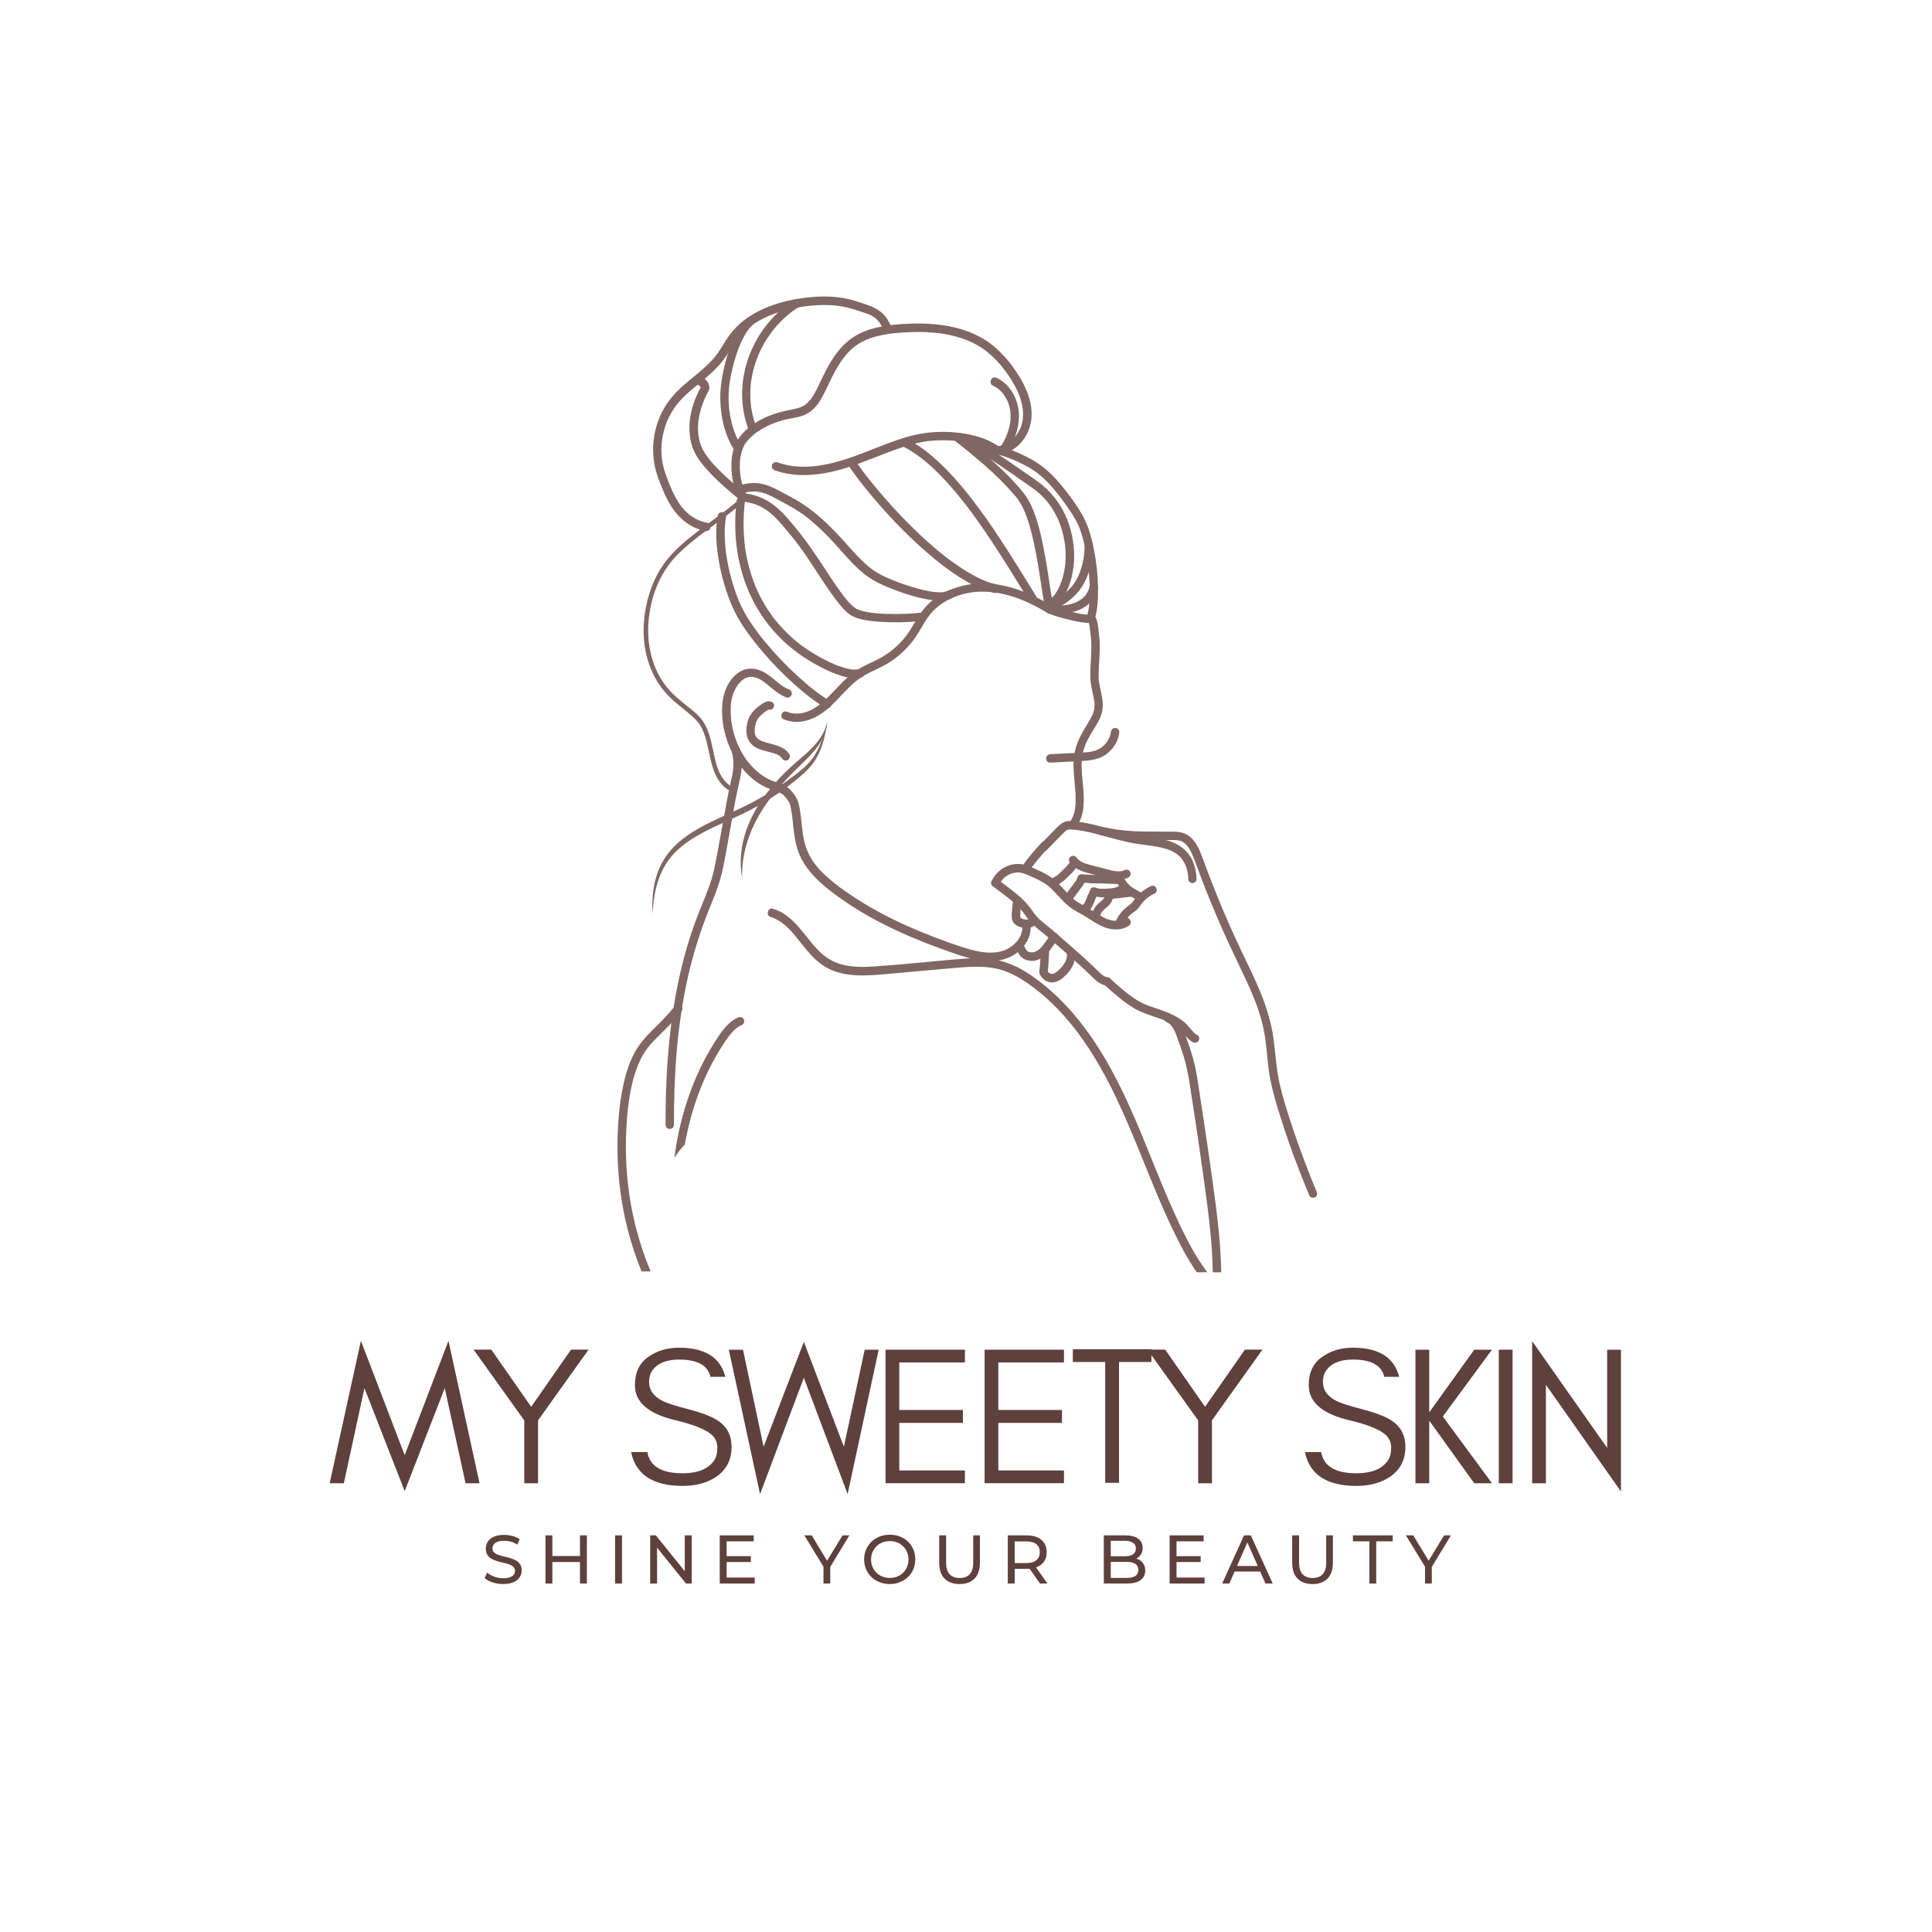 <svg xml:space="preserve" style="enable-background:new 0 0 3000 3000;" viewBox="0 0 3000 3000" y="0px" x="0px" xmlns:xlink="http://www.w3.org/1999/xlink" xmlns="http://www.w3.org/2000/svg" id="Layer_1" version="1.1">
<style type="text/css">
	.st0{fill:#5E403C;}
	.st1{fill:#806764;}
</style>
<g>
	<path d="M781.1,2459.7c-5.7,0-11.1-0.9-16.3-2.6c-5.2-1.7-9.3-4-12.3-6.8l4-8.3c2.8,2.5,6.5,4.6,10.9,6.2
		c4.4,1.6,9,2.5,13.8,2.5c4.3,0,7.9-0.5,10.6-1.5c2.7-1,4.7-2.4,6-4.1c1.3-1.7,1.9-3.7,1.9-5.9c0-2.6-0.8-4.6-2.5-6.2
		c-1.7-1.6-3.8-2.8-6.5-3.8c-2.7-1-5.6-1.8-8.8-2.5c-3.2-0.7-6.4-1.5-9.7-2.5c-3.2-1-6.2-2.2-8.9-3.7c-2.7-1.5-4.8-3.5-6.5-6
		c-1.6-2.5-2.5-5.8-2.5-9.8c0-3.8,1-7.4,3-10.6c2-3.2,5.2-5.8,9.4-7.8c4.2-2,9.6-2.9,16.2-2.9c4.3,0,8.7,0.6,12.9,1.7
		c4.3,1.1,8,2.8,11.1,4.9l-3.5,8.5c-3.2-2.1-6.6-3.7-10.1-4.6c-3.6-1-7-1.4-10.4-1.4c-4.2,0-7.7,0.5-10.4,1.6
		c-2.7,1.1-4.7,2.5-5.9,4.3c-1.2,1.8-1.9,3.8-1.9,6c0,2.6,0.8,4.7,2.5,6.3c1.7,1.6,3.8,2.8,6.5,3.7c2.7,0.9,5.6,1.8,8.8,2.5
		c3.2,0.7,6.4,1.6,9.7,2.5c3.2,0.9,6.2,2.1,8.9,3.6c2.7,1.5,4.8,3.5,6.5,6c1.6,2.5,2.5,5.7,2.5,9.6c0,3.8-1,7.3-3.1,10.5
		c-2.1,3.2-5.3,5.8-9.6,7.8C793.1,2458.7,787.6,2459.7,781.1,2459.7z" class="st0"></path>
	<path d="M857.7,2458.9H847v-74.8h10.7V2458.9z M901.6,2425.5h-45v-9.3h45V2425.5z M900.6,2384.1h10.7v74.8h-10.7
		V2384.1z" class="st0"></path>
	<path d="M955.1,2458.9v-74.8h10.7v74.8H955.1z" class="st0"></path>
	<path d="M1009.6,2458.9v-74.8h8.8l49.5,61.4h-4.6v-61.4h10.7v74.8h-8.8l-49.5-61.4h4.6v61.4H1009.6z" class="st0"></path>
	<path d="M1128.3,2449.6h43.6v9.3h-54.3v-74.8h52.8v9.3h-42.1V2449.6z M1127.4,2416.4h38.5v9.1h-38.5V2416.4z" class="st0"></path>
	<path d="M1278.7,2458.9v-28.6l2.5,6.6l-32.2-52.8h11.4l27,44.5h-6.2l27.1-44.5h10.6l-32,52.8l2.3-6.6v28.6H1278.7z" class="st0"></path>
	<path d="M1381.7,2459.7c-5.7,0-11-1-15.9-2.9c-4.9-1.9-9.1-4.6-12.7-8.1c-3.6-3.5-6.3-7.5-8.3-12.1
		c-2-4.6-3-9.7-3-15.2c0-5.5,1-10.5,3-15.2c2-4.6,4.8-8.7,8.3-12.1c3.6-3.5,7.8-6.1,12.6-8.1c4.8-1.9,10.1-2.9,15.9-2.9
		c5.7,0,10.9,0.9,15.8,2.8c4.8,1.9,9,4.6,12.6,8c3.6,3.5,6.4,7.5,8.3,12.1c2,4.6,2.9,9.7,2.9,15.3c0,5.6-1,10.6-2.9,15.3
		c-2,4.6-4.7,8.7-8.3,12.1c-3.6,3.5-7.8,6.1-12.6,8C1392.6,2458.8,1387.4,2459.7,1381.7,2459.7z M1381.7,2450.2
		c4.1,0,8-0.7,11.5-2.1c3.5-1.4,6.6-3.4,9.2-6c2.6-2.6,4.6-5.6,6.1-9.1c1.5-3.5,2.2-7.3,2.2-11.4c0-4.1-0.7-7.9-2.2-11.4
		c-1.5-3.5-3.5-6.5-6.1-9.1c-2.6-2.6-5.7-4.6-9.2-6c-3.5-1.4-7.4-2.1-11.5-2.1c-4.2,0-8.1,0.7-11.6,2.1c-3.5,1.4-6.6,3.4-9.2,6
		c-2.6,2.6-4.7,5.6-6.1,9.1c-1.5,3.5-2.2,7.3-2.2,11.4c0,4.1,0.7,7.9,2.2,11.4c1.5,3.5,3.5,6.5,6.1,9.1c2.6,2.6,5.7,4.6,9.2,6
		C1373.6,2449.5,1377.5,2450.2,1381.7,2450.2z" class="st0"></path>
	<path d="M1490,2459.7c-9.8,0-17.6-2.8-23.2-8.4c-5.6-5.6-8.4-13.9-8.4-24.7v-42.5h10.7v42.1c0,8.3,1.8,14.4,5.5,18.3
		c3.7,3.8,8.8,5.8,15.5,5.8c6.8,0,12-1.9,15.6-5.8c3.7-3.8,5.5-9.9,5.5-18.3v-42.1h10.4v42.5c0,10.8-2.8,19.1-8.4,24.7
		C1507.6,2456.9,1499.9,2459.7,1490,2459.7z" class="st0"></path>
	<path d="M1564.9,2458.9v-74.8h29.2c6.6,0,12.1,1,16.8,3.1c4.6,2.1,8.2,5.1,10.7,9c2.5,3.9,3.7,8.6,3.7,14
		c0,5.4-1.2,10.1-3.7,13.9c-2.5,3.9-6.1,6.9-10.7,8.9c-4.6,2.1-10.2,3.1-16.8,3.1h-23.3l4.8-4.9v27.7H1564.9z M1575.6,2432.3
		l-4.8-5.2h23c6.8,0,12-1.5,15.5-4.4c3.5-3,5.3-7.1,5.3-12.4c0-5.3-1.8-9.5-5.3-12.4c-3.5-2.9-8.7-4.4-15.5-4.4h-23l4.8-5.3V2432.3z
		 M1614.9,2458.9l-19-27.1h11.4l19.2,27.1H1614.9z" class="st0"></path>
	<path d="M1714,2458.9v-74.8h33.5c8.6,0,15.2,1.7,19.9,5.2c4.6,3.5,6.9,8.2,6.9,14.2c0,4.1-0.9,7.5-2.7,10.3
		c-1.8,2.8-4.3,4.9-7.3,6.4c-3.1,1.5-6.4,2.2-9.9,2.2l1.9-3.2c4.3,0,8,0.7,11.3,2.2c3.3,1.5,5.9,3.7,7.8,6.6
		c1.9,2.9,2.9,6.5,2.9,10.7c0,6.4-2.4,11.4-7.2,14.9c-4.8,3.5-11.9,5.3-21.4,5.3H1714z M1724.7,2450.2h24.6c5.9,0,10.4-1,13.6-3
		c3.1-2,4.7-5.1,4.7-9.4c0-4.3-1.6-7.5-4.7-9.5c-3.1-2-7.7-3-13.6-3h-25.5v-8.7h22.9c5.4,0,9.6-1,12.6-3c3-2,4.5-5,4.5-9
		c0-4-1.5-7-4.5-9s-7.2-3-12.6-3h-21.9V2450.2z" class="st0"></path>
	<path d="M1826.9,2449.6h43.6v9.3h-54.3v-74.8h52.8v9.3h-42.1V2449.6z M1825.9,2416.4h38.5v9.1h-38.5V2416.4z" class="st0"></path>
	<path d="M1897.8,2458.9l33.9-74.8h10.6l34,74.8H1965l-30.2-68.8h4.3l-30.2,68.8H1897.8z M1912.2,2440.2l2.9-8.5h42.1
		l3.1,8.5H1912.2z" class="st0"></path>
	<path d="M2038.1,2459.7c-9.8,0-17.6-2.8-23.2-8.4c-5.6-5.6-8.4-13.9-8.4-24.7v-42.5h10.7v42.1c0,8.3,1.8,14.4,5.5,18.3
		c3.7,3.8,8.8,5.8,15.5,5.8c6.8,0,12-1.9,15.6-5.8c3.7-3.8,5.5-9.9,5.5-18.3v-42.1h10.4v42.5c0,10.8-2.8,19.1-8.4,24.7
		C2055.7,2456.9,2048,2459.7,2038.1,2459.7z" class="st0"></path>
	<path d="M2126.4,2458.9v-65.5h-25.6v-9.3h61.8v9.3H2137v65.5H2126.4z" class="st0"></path>
	<path d="M2212.8,2458.9v-28.6l2.5,6.6l-32.2-52.8h11.4l27,44.5h-6.2l27.1-44.5h10.6l-32,52.8l2.3-6.6v28.6H2212.8z" class="st0"></path>
</g>
<g>
	<g>
		<path d="M1224.7,1070.3c-0.4-0.1-0.8-0.3-1.2-0.4c0.1,0,0.8,0.4,0.1,0.1c-0.7-0.3-1.3-0.6-2-0.9
			c-1.4-0.7-2.8-1.5-4.1-2.3c-1.3-0.8-2.5-1.6-3.7-2.4c-0.6-0.4-1.2-0.9-1.8-1.3c-0.3-0.2-0.5-0.4-0.8-0.6c-0.9-0.7,1.2,0.9-0.4-0.3
			c-4.9-3.9-9.6-8-14.5-11.8c-10.4-8-22.1-13.8-35.6-11.7c-12.2,1.9-22,10.9-28.4,21.1c-6.8,10.9-10.1,23.7-10.9,36.4
			c-1.5,25.9,4.8,52.5,17,75.4c12,22.5,30.9,43,54.9,52.6c3,1.2,6.1,2.2,9.2,3.3c1.5,0.5,3,1,4.4,1.6c0.2,0.1,2.1,0.9,1.2,0.5
			c0.8,0.3,1.6,0.7,2.4,1.1c1.4,0.7,2.7,1.4,3.9,2.2c0.5,0.3,1.1,0.7,1.6,1.1c-0.8-0.6,0.1,0.1,0.2,0.2c0.3,0.3,0.6,0.6,0.9,0.9
			c2.3,2.3,4.4,5.1,5.9,7.2c2.2,3.1,3.3,5.1,4.1,8.4c1,4,1.7,8,2.3,12.1c1.2,7.5,1.8,15.4,2.7,23.2c1.8,16.3,4.6,32.3,12.1,47.1
			c6.6,13,16.2,24.5,26.8,34.6c10.9,10.4,23.1,19.5,35.4,28.2c13,9.1,26.4,17.6,40.2,25.5c27.9,15.9,57.1,29.4,86.9,41.3
			c14.8,5.9,29.8,11.4,44.8,16.6c15.9,5.5,32,10.7,48.8,12.6c15.5,1.7,31.5-0.2,45.2-8c11.8-6.8,21.8-17.5,26.1-30.6
			c2.1-6.5,2.4-13.3,1.4-20c-0.5-3.5-4.9-5.4-8-4.6c-3.7,1-5.1,4.5-4.6,8c0,0,0.1,1.1,0.1,0.4c-0.1-0.7,0,0.6,0.1,0.8
			c0,0.6,0.1,1.3,0.1,1.9c0,0.8,0,1.5,0,2.3c0,0.4-0.2,2.6-0.1,1.4c-0.4,2.9-1.2,5.9-2.3,8.6c0.4-0.9-0.3,0.5-0.4,0.8
			c-0.3,0.7-0.7,1.3-1,2c-0.7,1.3-1.5,2.6-2.4,3.9c-0.4,0.6-0.9,1.3-1.3,1.9c0.5-0.7-0.7,0.8-0.8,1c-1,1.2-2.1,2.3-3.2,3.4
			c-4.2,4.1-8.7,7.1-14.5,9.8c-0.4,0.2-0.8,0.4-1.2,0.5c0.1-0.1,0.7-0.3,0,0c-0.7,0.3-1.5,0.6-2.2,0.8c-1.5,0.5-3,1-4.5,1.3
			c-3.6,0.9-7,1.4-10.7,1.6c-15.9,1-31.5-3-46.6-7.8c-14.8-4.7-29.4-10-43.9-15.5c-28.4-10.7-56.1-22.9-82.9-37.1
			c-13.5-7.2-26.8-14.9-39.7-23.2c-12.3-7.9-24.8-16.6-35.8-25.5c-10.5-8.5-21.2-18.4-28.9-28.8c-8.8-11.8-14.1-23.9-17-38.2
			c-3.1-15.3-3.5-31.1-6.2-46.6c-1.3-7.4-2.9-14.5-7.3-20.7c-4.1-5.8-8.4-11.3-14.6-14.9c-5.6-3.3-11.8-5.2-17.9-7.3
			c-1.5-0.5-3-1.1-4.4-1.6c-0.2-0.1-1.7-0.7-0.9-0.4c-0.8-0.4-1.6-0.7-2.4-1.1c-2.7-1.3-5.3-2.8-7.8-4.4c-1.2-0.7-2.3-1.5-3.5-2.3
			c-1-0.7-2.8-2-3.2-2.3c-1.6-1.3-4.5-3.7-6.5-5.5c-4.4-4-8.4-8.5-12.1-13.1c-0.8-1-0.4-0.5-0.2-0.2c-0.2-0.3-0.4-0.5-0.6-0.8
			c-0.5-0.6-0.9-1.2-1.4-1.9c-0.9-1.2-1.8-2.5-2.6-3.8c-1.7-2.6-3.3-5.2-4.8-7.9c-1.5-2.7-3-5.4-4.3-8.2c-0.6-1.3-1.2-2.6-1.8-3.9
			c-0.1-0.3-0.9-2-0.5-1.2c-0.3-0.7-0.6-1.4-0.9-2.2c-2.3-5.8-4.2-11.7-5.7-17.8c-0.7-2.9-1.4-5.8-1.9-8.8c-0.3-1.5-0.5-3-0.8-4.6
			c0-0.3-0.3-1.9-0.1-0.9c-0.1-0.9-0.2-1.7-0.3-2.6c-0.7-6.1-0.9-12.2-0.8-18.3c0.1-2.9,0.3-5.7,0.6-8.6c0.1-1.1-0.1,1,0-0.1
			c0-0.3,0.1-0.6,0.1-0.9c0.1-0.7,0.2-1.4,0.4-2.2c0.3-1.4,0.6-2.9,1-4.3c1.6-6.3,3.1-10.1,6.1-15.5c0.7-1.2,1.4-2.3,2.1-3.4
			c0.3-0.5,0.7-1,1-1.5c0.2-0.3,0.5-0.7,0.7-1c-0.4,0.5-0.2,0.3,0.1-0.1c1.8-2.1,3.7-4,5.8-5.9c0.1-0.1,0.8-0.6,0.2-0.2
			c-0.6,0.5,0.3-0.2,0.5-0.3c0.5-0.3,0.9-0.6,1.4-1c1.2-0.8,2.4-1.4,3.7-2c1.1-0.5-0.7,0.2,0.5-0.2c0.6-0.2,1.2-0.4,1.9-0.6
			c0.6-0.2,1.3-0.3,1.9-0.5c0.4-0.1,2.5-0.3,1.1-0.2c1.3-0.1,2.6-0.2,3.9-0.1c0.6,0,1.2,0.1,1.8,0.1c0.2,0,1.5,0.2,0.6,0.1
			c-0.7-0.1,0.5,0.1,0.6,0.1c1.3,0.3,2.5,0.6,3.8,1c0.7,0.2,1.3,0.5,2,0.7c0.7,0.3-0.1,0-0.2-0.1c0.5,0.2,0.9,0.4,1.4,0.6
			c2.6,1.2,5,2.7,7.3,4.3c2.8,1.9,3.6,2.6,5.9,4.5c4.9,4,9.7,8.2,14.8,11.9c4.9,3.6,10,6.6,15.7,8.7c3.3,1.2,7.2-1.4,8-4.6
			C1230.3,1074.6,1228,1071.5,1224.7,1070.3L1224.7,1070.3z" class="st1"></path>
	</g>
	<g>
		<path d="M1690.4,954.4c-1.1,0.7,1.4-0.3,0.7-0.2c-0.2,0-0.6,0.1-0.8,0.2c-1.1,0.4,1.9-0.1,0.5-0.1
			c-0.5,0-1,0.1-1.5,0.1c-2.2,0-4.5-0.3-6.7-0.5c-0.9-0.1,1.7,0.3,0.3,0c-0.3,0-0.6-0.1-0.9-0.1c-0.7-0.1-1.5-0.2-2.2-0.3
			c-1.6-0.3-3.1-0.5-4.7-0.9c-3.2-0.6-6.4-1.3-9.5-2.1c-6.3-1.5-12.6-3.2-18.8-5c-2.6-0.8-5.2-1.6-7.7-2.5c-1-0.3-2-0.7-3-1.1
			c-0.5-0.2-0.9-0.4-1.4-0.5c-0.2-0.1-0.3-0.1-0.5-0.2c-1-0.4,1.5,0.7,0.6,0.3c-7.5-3.8-14.5-8.4-22-12.2c-9.8-5-20-9.5-30.4-13.1
			c-19.6-6.9-40.6-11-61.4-10.2c-19.1,0.8-38.1,5.5-55.1,14.3c-8.2,4.3-15.9,9.7-22.7,16c-7.4,6.9-13.5,15.1-18.8,23.7
			c-5.6,9.1-10.7,18.6-17.2,27.2c-5.5,7.3-12.7,14.7-20,20.8c-7.1,6-15.4,11.4-24,15.8c-9.8,5-20,9.1-29.5,14.8
			c-18.5,11.2-32.1,28.1-47.1,43.1c-13.8,13.8-30.6,26.8-50.7,26.4c-4.4-0.1-8.9-0.9-12.8-2.6c-3.2-1.4-7-1-8.9,2.3
			c-1.6,2.8-0.9,7.5,2.3,8.9c21,9.1,44.1,2.5,61.8-10.6c17.4-12.8,30.4-30.2,46.3-44.5c7.9-7.1,16.5-12.7,26-17.4
			c9.7-4.8,19.7-9,28.9-14.7c17.4-10.8,32.4-25.4,43.7-42.5c6.2-9.3,11.2-19.3,17.6-28.5c4.9-6.9,12.1-14.2,18.5-18.9
			c14.9-11,31.4-17,49.8-19.8c1.4-0.2,0.7-0.1,0.4-0.1c0.6-0.1,1.2-0.2,1.8-0.2c1.1-0.1,2.2-0.2,3.2-0.3c2.4-0.2,4.8-0.4,7.2-0.4
			c4.9-0.2,9.8,0,14.7,0.3c10.3,0.8,20.4,2.8,30.5,5.6c20.6,5.8,39.9,15.2,58.2,26.2c3.8,2.3,8,3.7,12.1,5c5.9,2,11.9,3.7,18,5.2
			c6.3,1.6,12.6,3.1,19,4.3c5.2,0.9,10.7,2,16,1.6c2.2-0.2,4.6-0.5,6.5-1.7c2.9-2,4.2-5.8,2.3-8.9
			C1697.7,953.8,1693.4,952.4,1690.4,954.4L1690.4,954.4z" class="st1"></path>
	</g>
	<g>
		<path d="M1669.8,1285.8c6.5-8.2,10.4-17.6,11.9-27.9c1.6-10.5,1.4-21,0.6-31.6c-0.8-10.4-2.1-20.7-2.6-31.1
			c-0.3-5.3-0.3-10.6,0.1-15.9c0.1-0.7,0.1-1.3,0.2-1.9c0-0.3,0.3-2.3,0.1-1.1c0.2-1.4,0.4-2.7,0.7-4.1c0.5-2.8,1.2-5.5,2-8.3
			c0.8-2.6,1.7-5.2,2.7-7.8c0.2-0.4,0.3-0.8,0.5-1.2c0,0,0.4-1,0.2-0.4c-0.3,0.6,0.2-0.4,0.2-0.4c0.1-0.3,0.3-0.6,0.4-0.9
			c0.6-1.4,1.3-2.8,2-4.2c2.5-4.9,5.3-9.7,8.2-14.4c5.8-9.5,12.6-19.5,14.6-30.7c2.2-12.3-0.9-24.2-3.4-36.2
			c-0.6-2.8-1.2-5.7-1.6-8.5c0,0-0.2-1.1-0.1-0.5c0.1,0.7-0.1-0.6-0.1-0.8c-0.1-0.7-0.1-1.3-0.2-2c-0.1-1.6-0.2-3.2-0.2-4.7
			c-0.1-6.6,0.2-13.2,0.6-19.7c0.7-13.1,1.7-26.3,0.7-39.4c-0.3-3.5-0.7-7.1-1.2-10.6c-0.1-0.7-0.2-1.4-0.3-2.1
			c0.1,1-0.1-0.9-0.1-1.2c-0.2-1.4-0.3-2.7-0.5-4.1c-0.6-4.8-1.1-9.6-3.2-14c-0.8-1.8-2-3.4-3.4-4.7c-2.5-2.4-6.8-2.6-9.3,0
			c-2.4,2.6-2.6,6.7,0,9.3c0.3,0.2,0.5,0.5,0.7,0.8c0.7,0.7-0.7-1.1-0.2-0.2c0.2,0.4,0.4,0.7,0.6,1.1c0.7,1.2-0.3-1,0,0
			c0.5,1.8,1,3.5,1.3,5.4c0.1,0.5,0.1,1,0.2,1.5c-0.2-1.2,0-0.3,0,0.3c0.2,1.3,0.3,2.7,0.5,4c0.2,1.6,0.4,3.3,0.6,4.9
			c0.1,0.7,0.2,1.4,0.3,2c0.1,0.5,0.1,1,0.2,1.4c-0.1-0.7,0,0.3,0.1,0.5c1.6,12.7,1,25.5,0.3,38.2c-0.7,12.9-1.8,25.8,0.2,38.6
			c0.9,5.7,2.3,11.3,3.5,16.9c0.3,1.3,0.5,2.6,0.8,3.8c0.1,0.6,0.2,1.3,0.3,1.9c0.1,0.3,0.1,0.6,0.2,1c0,0.1,0.3,1.8,0.2,1
			c-0.1-0.7,0,0.4,0,0.4c0,0.3,0.1,0.6,0.1,1c0.1,0.6,0.1,1.3,0.2,1.9c0.1,1.4,0.2,2.8,0.1,4.2c0,1.4-0.1,2.8-0.2,4.2
			c0,0.3-0.1,0.6-0.1,1c0-0.1,0.2-0.9,0-0.1c-0.2,0.7-0.3,1.5-0.4,2.2c-0.3,1.3-0.7,2.6-1.1,3.9c-0.2,0.5-0.4,1.1-0.6,1.6
			c-0.1,0.3-0.2,0.5-0.3,0.8c0.2-0.6,0.2-0.4,0,0.1c-2.2,5-5,9.7-7.8,14.4c-5.9,9.8-11.8,19.4-15.9,30.1
			c-4.1,10.6-6.1,21.9-6.2,33.3c-0.1,10,1,20.1,1.9,30c0.9,10.1,1.8,20.3,1.4,30.5c-0.1,2.3-0.3,4.7-0.6,7c0,0.3-0.2,1.3,0-0.1
			c0,0.3-0.1,0.5-0.1,0.8c-0.1,0.5-0.2,1.1-0.3,1.6c-0.2,1.2-0.4,2.3-0.7,3.5c-0.5,2.3-1.2,4.5-2,6.7c-0.2,0.5-0.4,1-0.6,1.5
			c-0.4,1.1-0.1,0.1,0-0.1c-0.1,0.2-0.2,0.5-0.3,0.7c-0.5,1-1,2.1-1.6,3.1c-0.6,1-1.2,2-1.8,3c-0.3,0.5-0.6,0.9-0.9,1.3
			c-0.2,0.3-1.3,1.7-0.5,0.6c-2.1,2.7-2.8,6.7,0,9.3C1662.9,1288,1667.5,1288.7,1669.8,1285.8L1669.8,1285.8z" class="st1"></path>
	</g>
	<g>
		<path d="M1046.5,1746.6c-0.1-38.8,1.1-77.7,4.5-116.4c3.4-38.2,8.9-76.2,17.3-113.6c8.6-37.9,20.4-74.7,35.2-110.6
			c7.6-18.4,14.6-36.8,18.8-56.3c4.3-20.1,7.6-40.4,11.3-60.5c3.7-20.5,7-41.2,11.4-61.5c3.5-16.1,8.1-32,6.6-48.6
			c-0.5-4.9-1.3-9.8-2.4-14.6c-1.9-8.2-14.5-4.7-12.6,3.5c1.9,8.2,2.7,16.5,2,24.9c-0.6,7.3-2.4,14.9-4.1,22.2
			c-4.5,19.6-7.8,39.4-11.4,59.2c-3.7,20.4-7.3,40.8-11.2,61.1c-1.9,9.8-4,19.6-6.8,29.1c-2.8,9.5-6.3,18.7-10,27.9
			c-7.3,18-14.7,36-20.9,54.5c-6.1,18.2-11.4,36.7-15.9,55.4c-9.1,37.5-15.1,75.7-19,114.1c-3.9,38.5-5.6,77.2-5.8,115.8
			c0,4.8,0,9.6,0,14.5C1033.4,1755,1046.5,1755,1046.5,1746.6L1046.5,1746.6z" class="st1"></path>
	</g>
	<g>
		<path d="M1196.7,1424c24.7,7.5,39.5,31.7,55.2,50.4c8.5,10.2,18,19.9,29.4,26.8c14.4,8.7,31.2,12.3,47.9,13.2
			c17.2,1,34.4-0.8,51.5-2.3c19.5-1.7,39-3.4,58.4-5.2c19.2-1.7,38.3-3.6,57.5-5c18.5-1.3,37.3-1.5,55.3,3.3
			c16.8,4.5,32.1,13.3,46.2,23.3c13.1,9.3,25.4,19.7,36.9,30.9c23,22.4,42.7,47.9,59.8,75c37.1,58.5,62.2,123.2,88.2,187.1
			c13.9,34.2,28.2,68.4,44.8,101.4c8.1,16.1,16.5,32,26.6,47c1.3,1.9,2.6,3.8,3.9,5.7c5.4,0,10.9-0.1,16.3-0.1
			c-9.1-12.4-17.5-25.2-24.9-38.9c-17.5-32.2-32.4-65.9-46.4-99.8c-26.9-65.1-51.3-131.8-87.2-192.7c-16.5-28.1-35.5-55.1-57.5-79.2
			c-10.9-11.9-22.6-23.1-35-33.4c-13.2-10.8-27.1-21.1-42.3-28.9c-16.5-8.5-34.1-13.2-52.6-14.3c-18.9-1.2-37.8,0.8-56.6,2.4
			c-38.5,3.4-76.9,7.6-115.5,10c-16.3,1.1-33.1,1.3-49-2.9c-14-3.6-25.7-11-35.9-21.1c-18.6-18.6-31.6-42.8-53.9-57.4
			c-5.5-3.6-11.5-6.4-17.8-8.3C1192.1,1409,1188.7,1421.6,1196.7,1424z" class="st1"></path>
	</g>
	<g>
		<path d="M1858,1364.8c-0.3-9.7-2.2-19.2-6.1-28c-3.8-8.5-9.6-15.6-17-21.1c-13.3-10-30.3-13.2-46.4-15.3
			c-4.4-0.6-8.9-1.2-13.3-1.7c-0.2,0-2.1-0.3-0.6-0.1c-0.4-0.1-0.8-0.1-1.1-0.2c-0.9-0.1-1.9-0.3-2.8-0.4c-2.4-0.4-4.9-0.8-7.3-1.2
			c-10-1.8-20-4.3-29.8-6.9c-19.5-5.2-38.8-11.1-58.8-13.8c-6.2-0.9-12.6-1.9-18.8-0.7c-5.9,1.2-10.5,5.2-14.6,9.4
			c-8.5,8.6-16.9,17.3-25.4,25.9c-2.4,2.4-2.6,6.8,0,9.3c2.6,2.4,6.7,2.6,9.3,0c7.2-7.4,14.4-14.8,21.7-22.1
			c1.7-1.7,3.3-3.5,5.1-5.2c0.8-0.8,1.5-1.5,2.3-2.2c0.9-0.8,0.4-0.4,0.2-0.2c0.6-0.4,1.2-0.9,1.9-1.2c1.1-0.6,2.6-1.1,4.1-1.1
			c2.6-0.1,5.1,0.1,7.7,0.4c1.2,0.1,2.4,0.3,3.5,0.4c1.4,0.2,0.7,0.1,0.4,0c0.7,0.1,1.4,0.2,2.1,0.3c2.5,0.4,4.9,0.8,7.3,1.2
			c4.8,0.9,9.5,1.9,14.2,3c9.5,2.3,18.9,4.9,28.2,7.5c9.3,2.5,18.6,5,28,7c8.9,1.9,17.8,3.2,26.8,4.3c1.9,0.2,3.9,0.5,5.8,0.8
			c1.9,0.3-1.4-0.2,0.6,0.1c0.4,0.1,0.8,0.1,1.2,0.2c1.2,0.2,2.3,0.3,3.5,0.5c3.8,0.6,7.6,1.2,11.4,2c3.9,0.8,7.7,1.8,11.5,3.1
			c1.6,0.5,3.1,1.1,4.7,1.8c-1.4-0.6,0.3,0.1,0.5,0.2c0.3,0.2,0.7,0.3,1,0.5c1,0.5,2,1,2.9,1.5c1.8,1,3.6,2.1,5.3,3.3
			c0.4,0.3,0.7,0.5,1.1,0.8c-1.2-0.9,0.3,0.2,0.4,0.3c0.9,0.7,1.7,1.4,2.5,2.2c1.6,1.5,3.1,3.1,4.4,4.8c-0.8-1,0.4,0.6,0.4,0.7
			c0.4,0.5,0.7,1,1,1.5c0.7,1,1.3,2.1,1.9,3.2c0.5,1,1,2,1.5,3c0.1,0.3,0.7,1.5,0.2,0.4c0.2,0.6,0.5,1.1,0.7,1.7
			c0.9,2.3,1.6,4.7,2.2,7.1c0.2,1,0.5,2,0.7,3c0.1,0.6,0.2,1.2,0.3,1.8c0,0.1,0.3,2.1,0.1,0.7c0.3,2.5,0.5,4.9,0.5,7.4
			c0.1,3.4,2.9,6.7,6.5,6.5C1854.9,1371.2,1858.1,1368.4,1858,1364.8L1858,1364.8z" class="st1"></path>
	</g>
	<g>
		<path d="M1573.5,1396.5c-0.8,5.1-1.5,10.1-1.9,15.2c-0.4,4.9-1,10-0.3,14.8c1.4,10.7,14.9,15.4,24.5,14.4
			c5.5-0.6,11-2.7,14.5-7.2c1.1-1.4,1.9-2.7,1.9-4.6c0-1.6-0.7-3.5-1.9-4.6c-2.3-2.1-7-2.9-9.3,0c-0.4,0.5-1.4,2.1-2.2,2.2
			c0.8-0.6,0.8-0.7,0.3-0.3c-0.2,0.2-0.5,0.3-0.7,0.4c-0.1,0.1-0.3,0.1-0.4,0.2c-0.6,0.3-0.5,0.3,0.4-0.1c-0.4,0.5-2.4,0.7-3,0.9
			c-1.5,0.4,1.5-0.1,0,0c-0.6,0-1.2,0.1-1.8,0.1c-0.5,0-0.9,0-1.4,0c-0.3,0-0.6,0-0.9-0.1c0.9,0.1,1.1,0.2,0.6,0.1
			c-1-0.2-2-0.4-3-0.7c-0.6-0.2-1.2-0.4-1.8-0.6c-1.3-0.4,1.1,0.6-0.1-0.1c-0.5-0.3-1-0.5-1.5-0.8c-0.4-0.2-1.6-1.3-0.6-0.3
			c-0.3-0.2-0.5-0.4-0.7-0.7c0.1,0.2,0.3,0.4,0.4,0.5c-0.3-0.6-0.4-0.6-0.1,0.1c-0.1-0.3-0.2-0.7-0.3-1.1c0.1,0.7,0.1,0.8,0,0.4
			c0-0.3,0-0.6,0-0.8c0-0.7,0-1.3,0-2c0.1-2.6,0.2-5.3,0.4-7.9c0.2-2.4,0.3-4.8,0.6-7.2c0.1-0.5,0.1-1.1,0.2-1.6
			c0-0.3,0.4-2.6,0.1-1c0.2-1.4,0.4-2.9,0.6-4.3c0.5-3.4-0.9-7.2-4.6-8C1578.4,1391.2,1574.1,1392.9,1573.5,1396.5L1573.5,1396.5z" class="st1"></path>
	</g>
	<g>
		<path d="M1618.1,1307.8c-10.7,11.4-21.1,23.3-30,36.1c-2,2.8-0.6,7.4,2.3,8.9c3.3,1.8,6.9,0.7,8.9-2.3
			c1-1.5,2.1-3,3.2-4.4c0.3-0.3,0.5-0.7,0.8-1c0.1-0.1,0.8-1,0.5-0.6c-0.3,0.4,0.7-0.9,0.7-0.9c0.3-0.3,0.5-0.7,0.8-1
			c2.3-2.9,4.7-5.8,7-8.7c4.8-5.7,9.7-11.3,14.8-16.7c2.3-2.5,2.7-6.8,0-9.3C1624.8,1305.5,1620.6,1305.2,1618.1,1307.8
			L1618.1,1307.8z" class="st1"></path>
	</g>
	<g>
		<path d="M1786.6,1376.2c-6.1,2.8-11.6,6.6-16.6,11c-2.3,2.1-4.5,4.4-6.5,6.9c-1.2,1.5-2.4,3.1-3.5,4.7
			c-0.4,0.6-0.9,1.2-1.3,1.8c0.6-0.8-0.9,1-1,1.2c-2.5,2.8-3.9,3.5-6.8,5.7c-2.8,2.1-5.4,4.3-7.7,6.8c-4.5,4.8-8.1,10.3-10.8,16.3
			c-1.4,3.1-1,7.2,2.3,8.9c2.8,1.5,7.5,1,8.9-2.3c1.3-2.8,2.7-5.6,4.4-8.2c0.3-0.5,0.7-1,1-1.5c0.2-0.3,0.5-0.7,0.7-1
			c-0.4,0.5-0.4,0.5,0.1-0.1c0.9-1.1,1.9-2.2,2.8-3.3c1-1,2-2,3.1-3c0.6-0.5,1.2-1.1,1.9-1.6c-1,0.7,1.1-0.8,1.3-0.9
			c2.8-2,5.6-4,7.9-6.5c1.2-1.4,2.3-2.9,3.4-4.4c0.5-0.7,1-1.4,1.5-2.1c0,0,1.2-1.6,0.5-0.7c1.9-2.5,4.1-4.8,6.4-7
			c1.1-1,2.2-2,3.4-2.9c-0.9,0.7,0.8-0.6,0.9-0.7c0.6-0.4,1.2-0.9,1.8-1.3c2.6-1.8,5.4-3.3,8.3-4.6c3.1-1.4,4.1-6.2,2.3-8.9
			C1793.5,1375.3,1790,1374.6,1786.6,1376.2L1786.6,1376.2z" class="st1"></path>
	</g>
	<g>
		<path d="M1746.2,1425.9c-0.8,0.6-1.7,1.1-2.5,1.6c-0.3,0.2-0.7,0.4-1,0.5c-1.6,0.8,0.7-0.2-0.3,0.1
			c-1.8,0.6-3.5,1.1-5.4,1.5c-1.8,0.4,0.8,0-0.3,0c-0.5,0-1,0.1-1.5,0.1c-0.9,0.1-1.8,0.1-2.7,0.1c-0.9,0-1.8-0.1-2.7-0.1
			c-0.4,0-0.8-0.1-1.2-0.1c-1.6-0.2,0.7,0.2-0.7-0.1c-1.9-0.4-3.8-0.8-5.6-1.3c-0.9-0.3-1.7-0.5-2.6-0.9c-0.4-0.1-0.8-0.3-1.1-0.4
			c-0.4-0.1-0.7-0.3-1.1-0.4c0.5,0.2,0.5,0.2,0.1,0c-3.9-1.8-7.7-3.9-11.3-6.1c-7.4-4.5-14.4-9.5-22.1-13.6
			c-3.9-2.1-7.9-4.1-11.7-6.6c-0.7-0.5-1.3-0.9-2-1.4c0.1,0.1-1.5-1.1-0.8-0.6c0.7,0.5-0.9-0.7-0.8-0.6c-1.6-1.3-3.1-2.6-4.6-4
			c-11.7-11-21.1-24.2-34.7-33.1c-7.3-4.8-15.3-8.3-23.2-11.8c-8.3-3.7-16.9-7.3-26.2-7.2c-17.5,0.2-34.2,11.5-40.7,27.7
			c-1.3,3.2,1.4,7.3,4.6,8c3.8,0.9,6.7-1.2,8-4.6c-0.6,1.5,0.5-1,0.7-1.3c0.3-0.6,0.7-1.2,1-1.8c0.5-0.8,1-1.5,1.5-2.2
			c0.2-0.2,0.8-0.9-0.1,0.1c0.3-0.4,0.7-0.8,1-1.2c1.1-1.2,2.2-2.4,3.4-3.4c0.3-0.2,0.5-0.5,0.8-0.7c0,0,1.4-1.1,0.6-0.5
			c-0.8,0.6,0.7-0.5,0.7-0.5c0.4-0.3,0.9-0.6,1.4-0.9c1.4-0.9,2.8-1.7,4.3-2.4c0.4-0.2,2.2-1,0.9-0.5c0.9-0.4,1.9-0.7,2.8-1
			c1.5-0.5,3.1-0.9,4.7-1.2c0.4-0.1,0.9-0.2,1.3-0.2c-0.2,0-1.4,0.1-0.2,0c0.9-0.1,1.8-0.2,2.6-0.2c0.9,0,1.8,0,2.6,0
			c0.4,0,2.3,0.2,1,0.1c2.3,0.3,4.6,0.9,6.8,1.6c2,0.6,4,1.4,6,2.2c1.3,0.5,0.7,0.3,0.4,0.2c0.5,0.2,1.1,0.5,1.6,0.7
			c1.2,0.5,2.3,1,3.5,1.6c7.7,3.4,15.5,6.9,22.5,11.7c0.9,0.6,1.8,1.3,2.7,1.9c-0.9-0.7,0.8,0.6,1.1,0.9c1.6,1.3,3.1,2.7,4.6,4.1
			c2.8,2.7,5.5,5.5,8.2,8.4c5.2,5.6,10.3,11.4,16,16.5c6.5,5.8,13.6,10,21.2,14c7.5,4,14.5,8.9,21.8,13.4
			c7.9,4.9,16.5,9.2,25.7,10.6c9.5,1.4,19.4,0.5,27.5-5c2.8-1.9,4.4-5.8,2.3-8.9C1753.4,1425.4,1749.2,1423.8,1746.2,1425.9
			L1746.2,1425.9z" class="st1"></path>
	</g>
	<g>
		<path d="M1720.7,1517.8c-1.5-0.2-2.9-0.6-4.2-1.1c1.3,0.5-0.7-0.4-1-0.5c-0.8-0.4-1.5-0.9-2.2-1.3
			c-0.7-0.4-1.3-0.9-1.9-1.3c-0.8-0.6,0.7,0.6-0.1-0.1c-0.2-0.2-0.5-0.4-0.7-0.6c-1.4-1.2-2.7-2.4-4-3.6c-5.3-5-10.4-10.1-15.7-15
			c-11.9-11-24.2-21.7-36.4-32.4c-6-5.2-12-10.5-18-15.7c-5.8-5-11.8-9.7-17.7-14.6c-2.9-2.4-5.7-4.9-8.2-7.6
			c-2.8-2.9-4.1-4.8-6.5-8.2c-4.4-6.3-9.1-12.3-14.5-17.7c-12.4-12.3-27-22.3-40.8-32.8c-2.7-2.1-7.4-0.5-8.9,2.3
			c-1.8,3.5-0.6,6.7,2.3,8.9c6.5,4.9,12.9,9.8,19.4,14.7c0.4,0.3,0.7,0.5,1.1,0.8c-0.2-0.2-0.8-0.6,0.3,0.2c0.7,0.5,1.4,1.1,2.1,1.7
			c1.5,1.2,3,2.4,4.4,3.6c2.8,2.3,5.6,4.7,8.3,7.2c5.5,5.1,10.1,10.5,13.9,15.9c4.5,6.4,9.2,12.5,15.1,17.7
			c5.7,5.1,11.9,9.7,17.8,14.6c6.1,5.2,12,10.4,18,15.7c12.3,10.8,24.7,21.5,36.7,32.5c6.2,5.7,12.1,11.5,18.1,17.3
			c5.6,5.3,12.1,10.7,20,11.9c3.4,0.5,7.2-0.9,8-4.6C1726,1522.7,1724.3,1518.3,1720.7,1517.8L1720.7,1517.8z" class="st1"></path>
	</g>
	<g>
		<path d="M1859,1607.1c-1-0.6-2-1.2-3-1.9c0.9,0.6-0.2-0.2-0.5-0.4c-0.5-0.4-1-0.9-1.5-1.4c-1.8-1.7-3.4-3.6-5-5.5
			c-3.3-3.9-6.5-7.8-10.5-11.1c-8.8-7.3-19-12.1-29.6-16.2c-5.4-2-10.8-3.8-16.3-5.7c-2.9-1-5.7-2-8.6-3c-2.7-1-5.2-2-7.2-2.9
			c-5.4-2.4-10.5-5.3-15.4-8.6c-2.5-1.7-4.9-3.4-7.3-5.2c-1.1-0.9-2.3-1.7-3.4-2.6c-0.6-0.4-1.2-0.9-1.7-1.3
			c0.5,0.4-0.9-0.7-1.1-0.9c-8.4-6.6-16.2-14.1-24.4-21c-2.6-2.2-6.7-2.7-9.3,0c-2.2,2.4-2.8,6.9,0,9.3c7.2,6.2,14.1,12.7,21.5,18.7
			c9.3,7.6,19.1,15.2,29.8,20.7c10.8,5.5,22.5,9,33.9,13c2.6,0.9,5.2,1.8,7.7,2.8c0.6,0.2,1.2,0.5,1.8,0.7c0.3,0.1,1.7,0.7,0.8,0.3
			c1.3,0.5,2.5,1.1,3.8,1.7c4.9,2.3,9.6,4.9,14,8.1c0.3,0.2,0.5,0.4,0.8,0.6c0.9,0.6-0.7-0.5,0.2,0.1c0.6,0.5,1.1,0.9,1.7,1.4
			c1.1,1,2.2,2,3.2,3c2,2,3.8,4.2,5.5,6.4c3.9,4.7,8,9.3,13.4,12.1c3,1.6,7.3,0.9,8.9-2.3C1863,1613,1862.3,1608.8,1859,1607.1
			L1859,1607.1z" class="st1"></path>
	</g>
	<g>
		<path d="M1812.2,1587.5c0.2,0.1,0.3,0.1,0.3,0.1c0.1,0,0.1,0.1,0.3,0.2c0.6,0.3,1.2,0.6,1.8,1c0.2,0.1,0.8,0.6,1,0.7
			c0.1,0.1,0.2,0.1,0.2,0.2c0.3,0.3,0.6,0.5,0.9,0.8c0.9,0.9,1.8,1.8,2.6,2.8c0,0,0.1,0.1,0.1,0.1c0.1,0.1,0.2,0.3,0.3,0.4
			c0.4,0.6,0.8,1.1,1.2,1.7c1.5,2.3,2.7,4.8,3.9,7.3c0.1,0.3,0.3,0.6,0.4,0.8c0,0,0.1,0.2,0.1,0.3c0.1,0.2,0.2,0.4,0.2,0.4
			c0.1,0.3,0.2,0.6,0.3,0.9c0.5,1.3,1,2.7,1.5,4c4.9,13.4,9.8,26.9,13.4,40.7c3.7,14,5.9,28.3,8.1,42.5c2.2,14.6,4.5,29.3,6.7,43.9
			c4.4,29.2,8.7,58.5,12.8,87.8c3.9,28.2,7.8,56,10.7,84.5c2.3,22.3,3.8,44.7,4.2,67.1c4.4,0,8.7,0,13.1-0.1
			c-0.3-19.4-1.5-38.8-3.3-58.1c-2.7-29.4-6.7-58.6-10.8-87.8c-4.1-29.7-8.4-59.3-12.9-89c-2.2-14.9-4.5-29.8-6.8-44.7
			c-2.3-14.7-4.3-29.5-7.7-44c-3.4-14.3-8.3-28.2-13.3-42c-3.9-10.7-7.8-22.8-17.1-30.2c-2.7-2.2-5.5-3.7-8.7-5
			c-3.2-1.2-7.3,1.4-8,4.6C1806.7,1583.2,1808.7,1586.1,1812.2,1587.5z" class="st1"></path>
	</g>
	<g>
		<path d="M2044.4,1850.2c-0.3-0.8-0.7-1.6-1-2.3c-0.2-0.5-0.4-1-0.6-1.5c0.1,0.2,0.5,1.2,0,0.1
			c-0.8-1.9-1.6-3.8-2.4-5.8c-1.6-3.8-3.1-7.7-4.7-11.6c-3.6-9-7.1-18.1-10.5-27.2c-7.6-20.2-14.8-40.6-21.5-61.1
			c-6.2-18.8-12-37.8-16.5-57.1c-5.4-22.9-6.4-46.3-9.5-69.5c-3.8-28.6-12.7-55.5-24.1-82c-11.4-26.3-24.5-51.7-36.4-77.8
			c-12-26.4-23.4-53.1-34-80.2c-5.3-13.5-10.4-27.1-15.4-40.7c-3.9-10.5-8-21.1-15.4-29.7c-3.3-3.8-7.5-7.1-12.1-9.1
			c-6-2.7-12.4-3.2-18.9-3.3c-10.7,0-21.5-0.2-32.2-0.1c-19.4,0.1-38.8-0.6-57.8-3.6c-6.7-1.1-13.4-2.3-20-3.7c-3.5-0.7-7.1,1-8,4.6
			c-0.9,3.2,1.1,7.3,4.6,8c21.8,4.5,43.8,7.5,66.1,7.7c9.3,0.1,18.6,0,27.8,0c5.7,0,11.3,0.2,17,0.1c5.1,0,11.4,0,15.5,1.8
			c4.2,1.8,7.4,4.8,9.9,8.1c3.2,4.2,5.5,9,7.6,13.8c4.8,11.2,8.9,23.7,13.4,35.4c10.5,27.5,21.8,54.7,33.7,81.6
			c11.6,26.1,24.3,51.7,36.3,77.6c11.6,24.9,22,50.5,27.3,77.6c5,25.6,5,51.8,10.2,77.4c3.7,18.3,9,36.3,14.6,54.1
			c12.1,38.5,25.9,76.6,41.3,113.9c1.5,3.7,3.1,7.3,4.6,11c1.4,3.2,6.2,4,8.9,2.3C2045.4,1857.2,2045.8,1853.5,2044.4,1850.2
			L2044.4,1850.2z" class="st1"></path>
	</g>
	<g>
		<path d="M1576.9,1471.1c2.1,4.7,4.2,9.3,7.4,13.3c3.9,4.9,10.2,7.2,16.4,7.6c12.6,0.8,22.4-7.4,29.7-16.7
			c2.1-2.7,4.1-5.5,6-8.3c0.9-1.3,1.8-2.7,2.8-4c0,0,0.7-0.8,0.3-0.4c-0.4,0.5,0.6-0.7,0.7-0.8c0.6-0.6,1.1-1.3,1.7-1.9
			c2.4-2.4,2.6-6.9,0-9.3c-2.6-2.4-6.7-2.6-9.3,0c-2.6,2.7-4.9,5.7-7,8.8c-0.8,1.2-1.7,2.5-2.5,3.7c-0.5,0.7-1,1.4-1.5,2.1
			c-0.5,0.6-0.5,0.7-0.1,0.2c-0.3,0.3-0.5,0.6-0.8,1c-1.9,2.4-3.8,4.7-6,6.8c-0.6,0.5-1.2,1.1-1.8,1.6c-1.4,1.2,1-0.6-0.6,0.4
			c-1.3,0.9-2.7,1.8-4.2,2.4c1.1-0.5-1.1,0.4-1.3,0.4c-0.8,0.2-1.6,0.4-2.4,0.6c-1.4,0.3,0.8,0-0.7,0.1c-0.8,0-1.6,0.1-2.4,0.1
			c-0.4,0-0.8,0-1.2-0.1c0.7,0.1,0.7,0.1-0.1,0c-0.8-0.2-1.6-0.4-2.4-0.6c-1.3-0.4,0.4,0.4-0.7-0.3c-0.7-0.4-1.6-0.7-2.1-1.3
			c1.3,1.4-0.2-0.3-0.4-0.5c-0.2-0.2-0.4-0.5-0.7-0.8c0.5,0.6,0.5,0.7,0.1,0.1c-0.7-1.1-1.4-2.2-2-3.3c-1.3-2.5-2.4-5.1-3.6-7.6
			c-1.4-3.1-6.2-4.1-8.9-2.3C1576,1464.3,1575.3,1467.8,1576.9,1471.1L1576.9,1471.1z" class="st1"></path>
	</g>
	<g>
		<path d="M1614,1505.7c0,1.3,0,2.6,0,3.9c0,3.4,3,6.7,6.5,6.5c3.8-0.2,6.2-2.9,6.5-6.5c1-11,1.7-22.1,2.2-33.2
			c0.1-3.4-3.1-6.7-6.5-6.5c-3.7,0.2-6.4,2.9-6.5,6.5c-0.5,11.1-1.2,22.1-2.2,33.2c4.4,0,8.7,0,13.1,0c0-1.3,0-2.6,0-3.9
			c0-3.4-3-6.7-6.5-6.5C1617,1499.3,1614,1502.1,1614,1505.7L1614,1505.7z" class="st1"></path>
	</g>
	<g>
		<path d="M1614.4,1512c3.1,7.5,9.4,12.6,17.5,13.4c7.5,0.7,14.4-3.3,19.9-8.1c11.4-10,20.3-24.7,17.3-40.4
			c-0.6-3.4-4.9-5.6-8-4.6c-3.6,1.2-5.3,4.4-4.6,8c0.1,0.8,0.2,0.9,0.1,0.2c0,0.3,0.1,0.7,0.1,1c0.1,0.8,0.1,1.6,0.1,2.3
			c0,0.7-0.1,1.3-0.1,2c0.1-1.1-0.1,0.7-0.2,0.9c-0.3,1.3-0.6,2.6-1.1,3.9c-0.1,0.4-0.3,0.8-0.5,1.3c0.2-0.4,0.2-0.4,0,0
			c-0.3,0.6-0.6,1.2-0.9,1.8c-2.7,5.2-5.4,8.4-9.7,12.5c-0.9,0.9-1.8,1.7-2.8,2.5c-1.1,0.9,0.5-0.2-0.7,0.5
			c-0.6,0.4-1.2,0.8-1.8,1.2c-0.6,0.4-1.2,0.7-1.9,1c-1.2,0.6,0.7-0.1-0.7,0.2c-0.6,0.2-1.1,0.3-1.7,0.5c-1.4,0.4,0.7,0.1-0.6,0.1
			c-0.6,0-1.2,0-1.8,0c1.5,0.1-0.3-0.1-0.7-0.2c-0.3-0.1-2.1-0.9-0.8-0.2c-0.5-0.2-1-0.5-1.4-0.8c-0.3-0.2-1.3-1.2-0.4-0.3
			c-0.4-0.4-0.8-0.8-1.2-1.1c-1-1,0.3,0.7-0.3-0.4c-0.1-0.3-1.2-2.3-0.6-0.9c-1.3-3.1-4.4-5.8-8-4.6
			C1616,1504.9,1613,1508.6,1614.4,1512L1614.4,1512z" class="st1"></path>
	</g>
	<g>
		<path d="M1635.5,1377c8.5-2.7,15.4-8.2,21.7-14.3c6.2-6.1,12.8-12.3,17-20c1.6-3,0.8-7.3-2.3-8.9
			c-3.1-1.6-7.2-0.9-8.9,2.3c-1,1.8-2,3.4-3.2,5c-0.7,1,0.2-0.2-0.3,0.3c-0.3,0.4-0.6,0.8-1,1.2c-0.6,0.8-1.3,1.5-2,2.3
			c-2.6,2.8-5.3,5.5-8.1,8.2c-1.3,1.3-2.6,2.5-4,3.7c-0.7,0.6-1.4,1.2-2.2,1.9c-0.1,0.1-1.3,1.1-0.7,0.5c0.6-0.5-0.7,0.5-0.7,0.5
			c-1.5,1.1-3.1,2.1-4.7,3c-0.3,0.2-0.7,0.3-1,0.5c0,0-1.5,0.7-0.7,0.4c0.8-0.4-0.6,0.2-0.8,0.3c-0.5,0.2-1.1,0.4-1.6,0.5
			c-3.3,1-5.7,4.6-4.6,8C1628.5,1375.7,1632,1378.1,1635.5,1377L1635.5,1377z" class="st1"></path>
	</g>
	<g>
		<path d="M1660.7,1338.4c6.8,10.2,18.3,14.5,29.6,17.5c6.7,1.8,13.4,3.5,20,5.2c6.3,1.6,12.7,3.5,19.1,4.4
			c8,1.1,15.8,0.7,23-3.1c3-1.6,4.2-6.1,2.3-8.9c-2-3.1-5.7-4-8.9-2.3c-0.3,0.1-1.7,0.8-0.7,0.4c-0.6,0.2-1.2,0.4-1.8,0.6
			c-0.7,0.2-1.4,0.4-2.1,0.5c-0.3,0.1-0.6,0.1-0.9,0.2c0.7-0.1,0.4,0-0.1,0c-2.8,0.3-5.5,0.1-8.3-0.2c1,0.1-0.6-0.1-0.9-0.1
			c-0.7-0.1-1.3-0.2-1.9-0.3c-1.5-0.3-3-0.6-4.5-1c-3-0.7-5.9-1.5-8.9-2.3c-6.2-1.6-12.4-3.2-18.7-4.8c-2.6-0.7-5.1-1.3-7.6-2.1
			c-1.2-0.4-2.4-0.7-3.6-1.1c-0.5-0.2-1.1-0.4-1.6-0.6c-0.3-0.1-0.5-0.2-0.8-0.3c-0.1,0-1.2-0.5-0.5-0.2c0.7,0.3-0.2-0.1-0.3-0.1
			c-0.3-0.2-0.7-0.3-1-0.5c-0.7-0.3-1.4-0.7-2-1c-1.1-0.6-2.2-1.3-3.3-2c-0.1-0.1-0.8-0.6-0.2-0.1c0.6,0.4-0.3-0.3-0.4-0.3
			c-0.5-0.4-1-0.8-1.4-1.3c-0.5-0.5-1-1.1-1.5-1.6c-0.1-0.1-0.6-0.8-0.2-0.2c0.5,0.7-0.5-0.7-0.5-0.7c-1.9-2.8-5.9-4.3-8.9-2.3
			C1660.2,1331.2,1658.7,1335.3,1660.7,1338.4L1660.7,1338.4z" class="st1"></path>
	</g>
	<g>
		<path d="M1732,1366.6c3.6,6.7,8,13.3,13.8,18.3c6.4,5.5,14.1,9.3,21.5,13.4c3,1.7,7.3,0.8,8.9-2.3
			c1.6-3.1,0.8-7.2-2.3-8.9c-3.4-1.9-6.8-3.8-10.2-5.7c-1.7-0.9-3.3-1.9-4.9-2.9c-0.8-0.5-1.5-1-2.2-1.5c-0.6-0.4,0.6,0.5-0.3-0.2
			c-0.4-0.3-0.7-0.6-1.1-0.9c-1.3-1.1-2.4-2.3-3.6-3.5c-0.6-0.6-1.1-1.2-1.6-1.9c0,0-1-1.3-0.5-0.6c0.5,0.7-0.4-0.5-0.5-0.7
			c-2.1-2.8-3.9-5.9-5.6-9c-1.6-3-6-4.2-8.9-2.3C1731.3,1359.6,1730.2,1363.3,1732,1366.6L1732,1366.6z" class="st1"></path>
	</g>
	<g>
		<path d="M1665.1,1397c4.5-6,9-12,13.5-18.1c1.3-1.7,2.7-3.4,3.8-5.3c1.4-2.5,2.4-5.3,3.4-8c1.2-3.2-1.3-7.3-4.6-8
			c-3.7-0.8-6.8,1.1-8,4.6c-0.3,0.8-0.6,1.6-0.9,2.3c-0.1,0.3-0.2,0.5-0.3,0.8c-0.4,1.1,0.5-1.1,0.2-0.4c-0.4,0.8-0.7,1.6-1.2,2.3
			c-1.2,1.9-2.7,3.7-4,5.5c-4.4,5.9-8.8,11.7-13.2,17.6c-2.1,2.8-0.5,7.4,2.3,8.9C1659.6,1401.2,1662.9,1399.9,1665.1,1397
			L1665.1,1397z" class="st1"></path>
	</g>
	<g>
		<path d="M1681.2,1371c-0.9,0.1,0.4,0,0.7-0.1c0.6,0,1.2-0.1,1.8-0.1c1.1,0,2.1,0,3.2,0.1c2.3,0.1,4.5,0.4,6.8,0.6
			c4.7,0.3,9.5,0.1,14.2,0.2c9.6,0.3,19.1,0.7,28.7,1c3.4,0.1,6.7-3.1,6.5-6.5c-0.2-3.6-2.9-6.4-6.5-6.5c-9.8-0.3-19.6-0.7-29.4-1
			c-4.7-0.2-9.5,0.1-14.2-0.3c-5.2-0.4-10.1-0.8-15.3,0c-3.4,0.6-5.6,4.9-4.6,8C1674.4,1370.1,1677.6,1371.6,1681.2,1371
			L1681.2,1371z" class="st1"></path>
	</g>
	<g>
		<path d="M1687.8,1416.7c2.8-2,5.1-4.3,7-7.2c1.6-2.5,2.7-5.2,3.8-7.9c0.5-1.2,0.9-2.3,1.4-3.5
			c0.2-0.6,0.5-1.2,0.7-1.8c0.1-0.3,0.2-0.6,0.3-0.8c0.5-1.2-0.7,1.5-0.1,0.3c0.5-1.2,1.1-2.4,1.7-3.5c0.3-0.5,0.6-1,0.9-1.5
			c0.2-0.3,0.4-0.6,0.6-0.9c0.7-1-1,1.2-0.2,0.2c1.1-1.4,1.9-2.8,1.9-4.6c0-1.6-0.7-3.5-1.9-4.6c-2.4-2.2-7-2.9-9.3,0
			c-1.8,2.3-3.4,4.6-4.6,7.3c-1.3,2.7-2.3,5.5-3.4,8.3c-0.2,0.6-0.4,1.1-0.7,1.6c-0.4,1,0,0,0.2-0.4c-0.1,0.3-0.3,0.6-0.4,1
			c-0.5,1.1-1,2.2-1.6,3.2c-0.3,0.5-0.6,1.1-1,1.6c-0.1,0.2-0.3,0.4-0.4,0.5c0.8-1.5,0.6-0.8,0.2-0.3c-0.4,0.4-0.7,0.8-1.2,1.2
			c-0.2,0.2-0.5,0.5-0.8,0.7c-0.9,0.8,1.2-0.9,0.2-0.2c-1.4,1-2.5,2.2-3,3.9c-0.4,1.6-0.2,3.7,0.7,5
			C1680.6,1417.1,1684.8,1418.9,1687.8,1416.7L1687.8,1416.7z" class="st1"></path>
	</g>
	<g>
		<path d="M1695.5,1390c9,4,18.9,3.6,28.5,2.7c9.2-0.8,18.3-3,25.2-9.6c2.5-2.4,2.6-6.9,0-9.3c-2.7-2.4-6.6-2.5-9.3,0
			c-0.3,0.3-0.7,0.6-1.1,1c-0.7,0.7,0.8-0.5,0,0c-0.7,0.5-1.4,1-2.2,1.4c-0.4,0.2-0.8,0.5-1.3,0.7c-0.1,0.1-1.2,0.6-0.5,0.3
			c0.8-0.3-0.7,0.2-0.8,0.3c-0.4,0.1-0.7,0.3-1.1,0.4c-1.7,0.5-3.4,0.9-5.1,1.2c-0.5,0.1-1,0.2-1.5,0.2c-1.1,0.2,1.6-0.2-0.3,0
			c-0.9,0.1-1.8,0.2-2.7,0.3c-3.7,0.3-7.5,0.5-11.3,0.5c-1,0-2,0-3-0.1c-0.4,0-0.9-0.1-1.3-0.1c0,0-1.8-0.2-1.1-0.1
			c0.6,0.1-0.7-0.1-0.8-0.1c-0.5-0.1-1.1-0.2-1.6-0.4c-0.4-0.1-0.8-0.2-1.3-0.4c0,0-1.9-0.7-0.9-0.3c-3.1-1.4-7.2-1-8.9,2.3
			C1691.7,1383.9,1692.2,1388.5,1695.5,1390L1695.5,1390z" class="st1"></path>
	</g>
	<g>
		<path d="M1706.9,1425.3c0.5-1.4,1-2.8,1.6-4.2c0.3-0.7,0.3-0.8,0.1-0.2c0.2-0.4,0.3-0.8,0.5-1.2
			c0.3-0.6,0.6-1.1,0.9-1.7c0.4-0.7,0.8-1.5,1.3-2.2c0.1-0.2,1.2-1.5,0.5-0.7c0.8-1,1.7-1.9,2.6-2.7c4-3.7,8.6-6.9,11.4-11.8
			c0.8-1.4,1.4-3,1.9-4.6c0.1-0.3,0.2-0.6,0.3-0.8c0.3-0.7,0.2-0.7,0-0.1c0.6-0.9,0.3-0.7-0.9,0.7c0.6-0.3,0.6-0.3,0.2-0.1
			c-1.2,0.3,2.3-0.3,0.1,0c0.9-0.1,1.7-0.2,2.6-0.3c1.7-0.2,3.5-0.4,5.2-0.6c7.1-0.8,14.2-1.6,21.3-2.4c3.4-0.4,6.7-2.7,6.5-6.5
			c-0.1-3.2-2.9-7-6.5-6.5c-7.7,0.9-15.4,1.8-23.1,2.6c-3.9,0.4-8.3,0.4-11.9,2.1c-4,1.9-5.4,5.7-6.6,9.6c-0.2,0.5-0.1,0.3,0.1-0.3
			c-0.2,0.3-0.3,0.6-0.5,0.9c-0.2,0.3-1.5,2-0.5,0.8c-0.9,1.1-1.9,2.1-3,3.1c-2,1.8-4.2,3.5-6.2,5.4c-5.3,5-7.9,11.5-10.4,18.3
			c-1.2,3.2,1.3,7.3,4.6,8C1702.6,1430.7,1705.7,1428.8,1706.9,1425.3L1706.9,1425.3z" class="st1"></path>
	</g>
	<g>
		<path d="M1063.4,1777.1c5.3-29.8,13.4-59.2,24.5-87.3c6.7-17,14.6-33.5,23.7-49.4c4.6-8.1,9.6-16.1,14.8-23.8
			c4.7-6.9,9.7-13.8,16.1-19.2c3-2.5,6.3-4.5,9.9-6.1c3.2-1.4,4-6.1,2.3-8.9c-1.9-3.3-5.7-3.8-8.9-2.3
			c-16.8,7.5-27.4,24.5-36.9,39.5c-10.1,16.1-19,32.9-26.7,50.3c-15.5,35.1-26.2,72.2-32.4,110c-1,6.1-1.9,12.2-2.7,18.3
			C1051.7,1790.7,1057.1,1783.7,1063.4,1777.1z" class="st1"></path>
	</g>
	<g>
		<path d="M996.2,1974.2c4.7,0,9.4,0,14.1,0c-10.2-24.3-18.4-49.4-24.6-75c-9.3-38.8-13.8-78.7-13.8-118.6
			c0-21.2,1.1-42.5,3.7-63.6c2.7-22.1,7.3-44.6,15.9-65.2c5.7-13.7,13.6-25,23.6-35.5c10.8-11.3,22.5-21.8,32.9-33.6
			c3.4-3.8,6.6-7.7,9.8-11.7c2.2-2.8,2.7-6.6,0-9.3c-2.3-2.3-7-2.8-9.3,0c-11.1,13.9-23.6,26.3-36.2,38.8
			c-10.5,10.3-20.2,21.4-27.2,34.5c-10.1,18.9-15.7,40.2-19.5,61.2c-4,22.5-5.9,45.4-6.6,68.3c-1.2,41.3,2.3,82.8,10.7,123.3
			C976,1917.3,984.8,1946.2,996.2,1974.2z" class="st1"></path>
	</g>
	<g>
		<path d="M1429.5,951.5c-1.5,0.2,1.5-0.2,0.4-0.1c-0.4,0-0.7,0.1-1.1,0.1c-0.9,0.1-1.7,0.2-2.6,0.3
			c-1.9,0.2-3.8,0.4-5.7,0.5c-4.5,0.4-9,0.6-13.5,0.8c-10.4,0.4-20.9,0.5-31.4,0.1c-5.2-0.2-10.5-0.5-15.7-1
			c-1.2-0.1-2.5-0.2-3.7-0.4c-1.3-0.1-2.9-0.1-4.1-0.5c0.1,0,1.6,0.2,0.4,0.1c-0.2,0-0.4-0.1-0.7-0.1c-0.6-0.1-1.1-0.2-1.7-0.3
			c-1.2-0.2-2.4-0.4-3.6-0.6c-4.1-0.7-8.1-1.7-12-3c-0.7-0.2-1.7-0.9-2.4-0.9c0,0,1.6,0.7,0.7,0.3c-0.2-0.1-0.4-0.2-0.5-0.2
			c-0.4-0.2-0.8-0.4-1.2-0.6c-0.6-0.3-1.2-0.6-1.8-1c-0.5-0.3-1-0.7-1.5-1c-0.4-0.2-0.7-0.5-1.1-0.8c-1.7-1.2,0.9,0.8-0.8-0.6
			c-5.6-4.5-10.3-9.9-14.6-15.5c-0.1-0.1-0.9-1.2-0.5-0.6c0.4,0.5-0.4-0.6-0.5-0.7c-0.6-0.7-1.1-1.5-1.7-2.2
			c-1.2-1.6-2.4-3.2-3.5-4.8c-2.3-3.1-4.5-6.2-6.7-9.4c-8.7-12.5-16.9-25.4-25.3-38.1c-15.7-23.8-32.6-46.8-51.6-68.1
			c-7.5-8.4-15.6-16.2-25-22.5c-9.6-6.5-20.6-10.9-32-13.3c-3.4-0.7-6.9-1.2-10.4-1.6c-3.4-0.4-6.7,3.3-6.5,6.5
			c0.2,3.9,2.9,6.1,6.5,6.5c0.4,0,0.8,0.1,1.2,0.1c-1.2-0.2-0.2,0,0,0c0.8,0.1,1.5,0.2,2.3,0.4c1.6,0.3,3.2,0.6,4.7,0.9
			c2.9,0.6,5.8,1.4,8.6,2.3c1.3,0.4,2.6,0.9,3.9,1.4c0.6,0.2,1.3,0.5,1.9,0.7c0.3,0.1,1.1,0.5-0.2-0.1c0.4,0.2,0.8,0.3,1.1,0.5
			c2.5,1.1,4.9,2.3,7.2,3.7c2.3,1.3,4.5,2.8,6.7,4.3c0.5,0.4,1,0.7,1.6,1.1c0.3,0.2,0.5,0.4,0.8,0.6c0.7,0.5-0.9-0.7-0.2-0.1
			c1.1,0.9,2.1,1.7,3.2,2.6c4.2,3.5,8.1,7.4,11.8,11.4c8.4,9.1,16.2,18.8,24,28.4c8.9,11,17.8,23.9,26,36.3
			c8.5,12.8,16.7,25.8,25.4,38.5c4.3,6.3,8.8,12.6,13.4,18.7c4.5,6,9.1,12,14.5,17.2c4,3.9,8.5,7.7,13.7,10c3.9,1.7,7.9,3,12.1,4
			c10,2.3,20.3,3.3,30.5,3.9c19.4,1.2,39.1,1,58.4-1.1c2-0.2,4-0.5,6-0.8c3.4-0.5,5.6-5,4.6-8C1436.3,952.3,1433.1,951,1429.5,951.5
			L1429.5,951.5z" class="st1"></path>
	</g>
	<g>
		<path d="M1473.2,916.7c-0.6,0.4-1.3,0.7-2,1.1c-1.2,0.7,1.1-0.4,0.4-0.1c-0.4,0.1-0.8,0.3-1.3,0.5
			c-1.7,0.6-3.4,0.7-5.2,1.2c0,0,1.8-0.2,0.8-0.1c-0.2,0-0.4,0.1-0.6,0.1c-0.4,0-0.9,0.1-1.3,0.1c-1.1,0.1-2.2,0.1-3.3,0.2
			c-2.2,0-4.3,0-6.5-0.2c-1.2-0.1-2.4-0.2-3.6-0.3c-0.5-0.1-1.1-0.1-1.6-0.2c-0.6-0.1-2.7-0.6-0.7-0.1c-2.5-0.6-5.2-0.8-7.7-1.3
			c-5.3-1-10.6-2.3-15.8-3.7c-10.8-2.9-21.5-6.5-32-10.5c-2.5-1-4.9-1.9-7.4-2.9c-0.5-0.2-1.1-0.4-1.6-0.7c-0.3-0.1-0.6-0.3-1-0.4
			c-0.8-0.3,1.2,0.5,0.4,0.2c-1.2-0.5-2.4-1-3.5-1.5c-3.8-1.7-7.6-3.4-11.3-5.3c-4.4-2.3-8.6-4.8-12.7-7.7c-1.4-1-2.8-2-4.2-3.1
			c0.8,0.6-0.3-0.2-0.5-0.4c-0.3-0.3-0.7-0.5-1-0.8c-0.8-0.7-1.7-1.4-2.5-2.1c-2.9-2.4-5.7-5-8.4-7.6
			c-11.3-10.8-21.3-22.8-31.8-34.3c-21.2-23.3-44.5-45.3-72-61.1c-6.8-3.9-13.7-7.4-20.6-11.1c-6.1-3.3-12.2-6.5-18.6-9.2
			c-5.8-2.4-11.7-4.1-18-4.9c-6.8-0.9-13.5-0.4-20.2,0.8c-3.8,0.7-7.5,1.6-11.2,2.7c-3.3,1-5.7,4.6-4.6,8c1.1,3.3,4.5,5.6,8,4.6
			c3.8-1.1,7.6-2.1,11.5-2.7c0.3-0.1,2.6-0.4,1.2-0.2c0.8-0.1,1.7-0.2,2.5-0.3c1.7-0.2,3.4-0.2,5.1-0.2c1.5,0,2.9,0,4.4,0.1
			c0.7,0,1.3,0.1,2,0.2c0.4,0,1.6,0,0,0c0.4,0,0.8,0.1,1.2,0.2c2.9,0.5,5.7,1.2,8.5,2.1c1.3,0.4,2.6,0.9,4,1.4
			c0.6,0.2,1.2,0.5,1.9,0.8c-1.5-0.6,0.9,0.4,1.3,0.6c3,1.3,5.9,2.8,8.8,4.3c6.8,3.5,13.5,7.3,20.2,10.8c6.8,3.6,13.4,7.6,19.7,11.9
			c3.3,2.2,6.5,4.5,9.6,6.9c0.3,0.3,0.7,0.5,1,0.8c-0.7-0.6,0.1,0.1,0.2,0.2c0.8,0.6,1.6,1.2,2.3,1.8c1.6,1.3,3.2,2.6,4.8,4
			c12,10.1,23.2,21.1,33.8,32.6c20,21.6,38.5,46.2,64.8,60.6c8.1,4.4,16.7,8.1,25.3,11.5c10.3,4.1,20.8,7.8,31.4,10.9
			c10.8,3.1,21.7,5.7,32.8,7c8.4,1,17.7,1.5,25.8-1.4c1.8-0.7,3.7-1.4,5.3-2.5c2.9-1.9,4.3-5.9,2.3-8.9
			C1480.3,916.2,1476.3,914.7,1473.2,916.7L1473.2,916.7z" class="st1"></path>
	</g>
	<g>
		<path d="M1547.8,907.6c-3.7-0.8-7.4-1.8-11.1-3c-1.9-0.6-3.7-1.3-5.5-2c-0.9-0.4-1.9-0.7-2.8-1.1
			c-0.4-0.2-0.9-0.4-1.3-0.5c1.9,0.6-0.1,0-0.5-0.2c-8.2-3.6-16-7.8-23.7-12.3c-8.5-5.1-16.7-10.7-24.7-16.5c-2-1.5-4.1-3-6.1-4.5
			c-0.5-0.4-1.1-0.8-1.6-1.2c-0.3-0.2-0.5-0.4-0.8-0.6c0,0,0.9,0.7,0.3,0.2c-1.1-0.8-2.2-1.7-3.3-2.5c-4.2-3.3-8.3-6.7-12.4-10.1
			c-17-14.3-33.2-29.6-48.7-45.5c-14.9-15.2-29.1-31-42.8-47.3c-3.2-3.8-6.3-7.7-9.5-11.5c-1.4-1.8-2.9-3.6-4.3-5.4
			c-0.7-0.9-1.4-1.8-2.1-2.7c-0.3-0.4-0.6-0.8-1-1.2c1.1,1.5-0.2-0.3-0.5-0.6c-5.1-6.7-10.1-13.4-14.9-20.3c-1-1.5-2.1-3-3.1-4.5
			c-1.9-2.8-5.9-4.3-8.9-2.3c-2.8,1.8-4.4,5.9-2.3,8.9c10,14.9,21,29.2,32.3,43c13.5,16.4,27.6,32.3,42.3,47.7
			c15.5,16.1,31.6,31.7,48.5,46.3c16.2,14,33.1,27.3,51.2,38.7c15,9.5,31.1,18,48.3,22.8c1.8,0.5,3.6,0.9,5.5,1.3
			c3.3,0.7,7.2-1,8-4.6C1553.1,912.4,1551.4,908.4,1547.8,907.6L1547.8,907.6z" class="st1"></path>
	</g>
	<g>
		<path d="M1611.3,929.6c-10.3-16.5-20.5-33.1-30.7-49.6c-11.7-18.8-23.7-37.5-36.1-55.9c-13-19.3-26.6-38.2-41.1-56.4
			c-13.5-17-27.9-33.4-43.7-48.3c-14.1-13.4-29.6-25.8-46.7-35.1c-2-1.1-3.9-2.1-5.9-3.1c-3.1-1.5-7.2-0.9-8.9,2.3
			c-1.6,2.9-0.9,7.3,2.3,8.9c8.1,4,15.8,8.7,23.2,13.9c1.9,1.3,3.8,2.7,5.6,4.1c0.5,0.3,0.9,0.7,1.4,1c-1.3-1,0.1,0.1,0.4,0.3
			c1,0.8,2.1,1.6,3.1,2.5c3.9,3.1,7.6,6.4,11.3,9.7c15.8,14.3,30.2,30.2,43.6,46.7c3.6,4.4,7,8.8,10.5,13.2
			c-0.7-0.9,0.3,0.4,0.6,0.7c0.4,0.5,0.8,1.1,1.2,1.6c0.9,1.1,1.8,2.3,2.6,3.5c1.7,2.2,3.4,4.5,5,6.7c6.8,9.2,13.4,18.5,19.9,28
			c12.6,18.4,24.6,37.1,36.5,56c10.5,16.7,20.7,33.5,31.2,50.3c1.1,1.8,2.3,3.7,3.4,5.5c1.8,2.9,5.9,4.3,8.9,2.3
			C1611.8,936.7,1613.2,932.7,1611.3,929.6L1611.3,929.6z" class="st1"></path>
	</g>
	<g>
		<path d="M1636.1,944.5c-3.3-16.4-5.5-33.1-8.1-49.6c-3.1-19.9-6.4-39.8-10.8-59.5c-4.1-18.3-9.1-36.6-17.4-53.5
			c-3.8-7.8-8.6-14.5-14.2-21.1c-8.5-10.1-17.6-19.7-27.1-28.9c-18.9-18.4-39.3-35.1-59.8-51.5c-2.6-2.1-5.2-4.2-7.9-6.3
			c-2.7-2.1-6.7-2.8-9.3,0c-2.2,2.4-2.9,7,0,9.3c20.6,16.4,41.1,32.8,60.3,50.7c9.5,8.9,18.7,18.1,27.4,27.9c2.2,2.5,4.4,5,6.6,7.5
			c1,1.2,2.1,2.5,3.1,3.7c0.4,0.4,0.7,0.9,1.1,1.3c1,1.2-0.5-0.8,0,0.1c2.1,2.9,4,5.8,5.7,8.9c1.9,3.5,3.6,7.1,5.2,10.7
			c0.6,1.4-0.3-0.9,0.1,0.2c0.2,0.5,0.4,0.9,0.6,1.4c0.4,1,0.8,2.1,1.2,3.1c0.8,2.1,1.5,4.1,2.3,6.2c3.1,8.9,5.6,18,7.8,27.1
			c4.7,19.5,8.1,39.4,11.3,59.2c2.7,17.1,5,34.3,8.2,51.3c0.3,1.7,0.6,3.4,1,5.1c0.7,3.4,4.8,5.6,8,4.6
			C1635.1,951.4,1636.8,948.1,1636.1,944.5L1636.1,944.5z" class="st1"></path>
	</g>
	<g>
		<path d="M1633.1,945.8c14.3-9.4,23.1-24.9,28.4-40.8c6.1-18.6,7.7-38.8,5.5-58.2c-2.4-21.9-9.2-43.4-21-62.1
			c-6.2-9.8-13.6-18.9-22.2-26.8c-10.8-9.9-23.4-17.8-35.4-26.2c-26.3-18.5-52.9-36.7-81.1-52c-3.6-1.9-7.1-3.8-10.7-5.7
			c-3-1.6-7.2-0.9-8.9,2.3c-1.6,3-0.9,7.3,2.3,8.9c28.2,14.4,54.6,31.7,80.5,49.7c6.5,4.5,12.9,9.1,19.4,13.6
			c6,4.2,12.1,8.3,17.9,12.7c-1.2-0.9,0.3,0.3,0.7,0.5c0.5,0.4,1,0.8,1.6,1.3c1.2,1,2.3,1.9,3.4,2.9c2.1,1.9,4.1,3.8,6,5.8
			c1.9,2,3.8,4,5.6,6.1c0.9,1,1.7,2.1,2.6,3.2c0.2,0.2,0.4,0.5,0.6,0.8c0.6,0.7-0.7-0.9-0.1-0.2c0.5,0.6,1,1.3,1.4,1.9
			c3.2,4.3,6,8.8,8.6,13.5c1.3,2.3,2.5,4.6,3.6,7c0.6,1.2,1.1,2.4,1.6,3.6c0.2,0.6,0.5,1.1,0.7,1.7c0.1,0.3,0.6,1-0.1-0.3
			c0.2,0.3,0.3,0.7,0.4,1.1c3.9,9.6,6.7,19.6,8.4,29.8c0.2,1.2,0.4,2.3,0.6,3.5c0,0.1,0.2,0.8,0.1,0.9c0.2-0.4-0.2-1.3-0.1-0.4
			c0.1,0.7,0.2,1.5,0.3,2.2c0.3,2.5,0.5,4.9,0.7,7.4c0.3,4.9,0.4,9.7,0.2,14.6c-0.1,2.4-0.2,4.7-0.4,7.1c-0.1,1.2-0.2,2.3-0.4,3.5
			c-0.1,0.5-0.1,1.1-0.2,1.6c0,0.3-0.2,1.2,0,0.1c0.2-1.2,0,0.3-0.1,0.5c-0.6,4.5-1.5,8.9-2.7,13.3c-1.1,4.2-2.4,8.4-4,12.4
			c-0.2,0.5-0.4,0.9-0.5,1.4c-0.1,0.2-0.2,0.5-0.3,0.7c0-0.1,0.7-1.5,0.2-0.6c-0.4,1-0.9,2-1.3,2.9c-0.9,1.8-1.8,3.6-2.7,5.3
			c-0.9,1.7-1.9,3.3-3,4.9c-0.5,0.7-1,1.5-1.5,2.2c-0.3,0.4-0.5,0.7-0.8,1c-0.6,0.8,0.4-0.5,0.4-0.6c-0.2,0.1-0.5,0.6-0.6,0.8
			c-2.2,2.7-4.7,5.3-7.4,7.6c-0.3,0.3-0.6,0.5-0.9,0.8c-0.6,0.5,1.4-1,0.1-0.1c-0.7,0.5-1.4,1-2.2,1.5c-2.9,1.9-4.3,5.9-2.3,8.9
			C1626,946.3,1630,947.8,1633.1,945.8L1633.1,945.8z" class="st1"></path>
	</g>
	<g>
		<path d="M1635.2,947.4c13.4-6,26.1-14.4,36.1-25.1c13.9-14.9,21.1-34.4,24.1-54.3c1.1-7.1,2.1-14.5,1.7-21.7
			c-0.2-3.4-2.9-6.7-6.5-6.5c-3.4,0.2-6.7,2.9-6.5,6.5c0.3,5.5-0.3,11.1-1,16.6c-0.2,1.6,0.2-1.5,0,0.2c-0.1,0.5-0.1,1-0.2,1.5
			c-0.2,1-0.3,2-0.5,3c-0.4,2.3-0.9,4.6-1.4,6.8c-1,4.5-2.3,8.9-3.8,13.2c-0.4,1.1-0.8,2.2-1.2,3.3c-0.2,0.6-0.4,1.1-0.7,1.7
			c0.5-1.3-0.2,0.5-0.3,0.6c-1.1,2.4-2.2,4.7-3.5,6.9c-1.1,1.9-2.2,3.8-3.5,5.6c-0.3,0.5-0.7,1-1,1.5c-0.1,0.1-1.3,1.7-0.4,0.6
			c-0.8,1.1-1.7,2.1-2.6,3.2c-2.9,3.4-6.2,6.5-9.6,9.4c-0.8,0.7-1.6,1.4-2.5,2c-1.4,1.1,1.1-0.8-0.3,0.3c-0.4,0.3-0.8,0.6-1.2,0.9
			c-1.7,1.3-3.5,2.5-5.2,3.6c-5.2,3.4-10.8,6.4-16.5,9c-3.1,1.4-4.1,6.2-2.3,8.9C1628.4,948.3,1631.9,948.9,1635.2,947.4
			L1635.2,947.4z" class="st1"></path>
	</g>
	<g>
		<path d="M1627.3,948.6c3.2,3,7.9,3.5,12,4c5,0.6,10.1,0.4,15.1-0.2c13.9-1.6,27.9-6.3,38-16.4
			c6.4-6.3,10.7-14.6,12.4-23.4c0.7-3.3-0.9-7.2-4.6-8c-3.2-0.7-7.3,1-8,4.6c-0.3,1.7-0.8,3.5-1.3,5.2c-0.3,0.8-0.6,1.6-0.9,2.4
			c-0.5,1.4,0.6-1.4,0,0c-0.2,0.5-0.5,1-0.7,1.5c-0.7,1.4-1.5,2.8-2.4,4.1c-0.4,0.6-1,1.2-1.3,1.9c0.9-1.5,0.4-0.5,0.1-0.1
			c-0.3,0.4-0.7,0.8-1,1.2c-1,1.1-2.1,2.2-3.2,3.2c-0.6,0.5-1.1,1-1.7,1.4c-1,0.9,1.3-0.9,0.1-0.1c-0.4,0.3-0.8,0.6-1.2,0.9
			c-2.5,1.7-5.2,3.2-8,4.5c-0.5,0.2-1.4,0.9,0.2-0.1c-0.3,0.2-0.7,0.3-1,0.4c-0.7,0.3-1.4,0.5-2,0.8c-1.5,0.5-3,1-4.5,1.4
			c-2.8,0.8-5.6,1.3-8.5,1.8c-0.6,0.1-1.5-0.1,0.4,0c-0.3,0-0.7,0.1-1,0.1c-0.6,0.1-1.3,0.1-1.9,0.2c-1.3,0.1-2.7,0.2-4.1,0.3
			c-2.3,0.1-4.6,0.1-7-0.1c-0.6,0-1.1-0.1-1.7-0.1c-0.2,0-0.5-0.1-0.7-0.1c-1.4-0.1,1.6,0.3,0.6,0.1c-0.9-0.2-1.8-0.3-2.7-0.5
			c-0.7-0.2-1.3-0.5-2-0.6c2.2,0.5,1.4,0.7,0.7,0.3c-1.1-0.7,1.4,1.2,0.8,0.6c-2.5-2.3-6.8-2.7-9.3,0
			C1625,941.8,1624.6,946.1,1627.3,948.6L1627.3,948.6z" class="st1"></path>
	</g>
	<g>
		<path d="M1334,1039c-0.9,0.2-1.8,0.4-2.7,0.6c-1.6,0.3,0.9-0.1,0,0c-0.5,0-1.1,0.1-1.6,0.1c-2.1,0.1-4.3,0-6.4-0.1
			c-0.5-0.1-1.1-0.1-1.6-0.2c-1.1-0.1,1.5,0.2-0.4-0.1c-1.2-0.2-2.3-0.4-3.4-0.6c-2.5-0.5-4.9-1.1-7.4-1.9c-2.6-0.8-5.1-1.6-7.7-2.5
			c-1.3-0.5-2.5-0.9-3.8-1.4c-0.6-0.2-1.1-0.4-1.7-0.7c-0.4-0.2-2.5-1-1.1-0.4c-5.3-2.3-10.5-4.8-15.7-7.4
			c-9.4-4.9-18.6-10.3-27.4-16.2c-3.7-2.5-7.3-5-10.9-7.7c-0.2-0.1-1-0.8-0.1-0.1c-0.3-0.2-0.6-0.5-0.9-0.7c-0.6-0.5-1.2-1-1.9-1.5
			c-1.2-1-2.5-2-3.7-3c-2.5-2.1-4.9-4.2-7.3-6.4c-9.3-8.5-17.9-17.7-25.7-27.6c-0.2-0.3-0.5-0.6-0.7-0.9c0.2,0.2,0.7,1,0,0
			c-0.5-0.6-0.9-1.2-1.4-1.8c-0.9-1.2-1.8-2.4-2.7-3.7c-1.8-2.5-3.6-5.1-5.3-7.7c-3.4-5.2-6.6-10.5-9.5-16
			c-2.9-5.4-5.6-10.8-8.1-16.4c-0.3-0.7-0.6-1.4-0.9-2.1c-0.2-0.4-1-2.3-0.4-1c-0.6-1.5-1.2-3-1.8-4.4c-1.1-2.9-2.2-5.8-3.2-8.7
			c-4.1-11.6-7.2-23.5-9.6-35.6c-0.6-3.1-1.1-6.2-1.6-9.3c-0.2-1.4-0.4-2.8-0.6-4.3c0.2,1.4-0.1-0.7-0.1-1.1c-0.1-1-0.2-1.9-0.3-2.9
			c-0.7-6.2-1.2-12.5-1.5-18.8c-0.6-12.9-0.3-25.8,0.8-38.6c0.3-3.2,0.6-6.4,1-9.5c0.4-3.4-3.3-6.7-6.5-6.5
			c-3.9,0.2-6.1,2.9-6.5,6.5c-3.1,26.4-2.7,53,1.4,79.2c4,25.3,11.7,49.9,23.1,72.9c11.4,23,26.8,44.1,45.2,62
			c16.3,15.9,34.9,29.1,54.8,40.1c10.5,5.8,21.4,11,32.7,15c9.3,3.3,19.7,6.1,29.7,5.3c2.4-0.2,4.8-0.5,7.1-1.1
			c3.3-0.9,5.7-4.7,4.6-8C1341,1040.1,1337.6,1038,1334,1039L1334,1039z" class="st1"></path>
	</g>
	<g>
		<path d="M1287.5,1087.7c-4-2.4-8-5-11.9-7.7c-2.1-1.5-4.3-3-6.4-4.6c-0.9-0.7-1.9-1.4-2.8-2.1
			c-0.5-0.4-1.1-0.8-1.6-1.2c-0.3-0.2-0.5-0.4-0.8-0.6c0.7,0.5,0.4,0.3-0.1-0.1c-9-7-17.6-14.4-25.9-22.1
			c-17.9-16.4-34.6-34-50.1-52.7c-1.9-2.3-3.7-4.5-5.5-6.8c-0.9-1.1-1.7-2.2-2.6-3.3c-0.8-1-0.1-0.2,0,0c-0.2-0.3-0.4-0.6-0.7-0.9
			c-0.4-0.6-0.9-1.2-1.3-1.8c-3.4-4.5-6.7-9-9.8-13.6c-5.6-8.1-10.8-16.5-15.2-25.3c-1.2-2.3-2.3-4.6-3.3-7
			c-0.5-1.2-1.1-2.4-1.6-3.6c-0.1-0.3-0.3-0.6-0.4-1c-0.1-0.2-0.5-1.2-0.2-0.4c0.3,0.7,0-0.1-0.1-0.2c-0.2-0.5-0.4-1-0.6-1.5
			c-2.2-5.3-4.2-10.7-6-16.2c-3.9-11.6-7.1-23.5-9.6-35.5c-1.3-6.1-2.4-12.2-3.3-18.4c-0.1-0.8-0.2-1.6-0.3-2.4c0-0.2-0.2-1.3,0,0
			c0-0.3-0.1-0.6-0.1-0.9c-0.2-1.7-0.4-3.3-0.6-5c-0.3-3-0.6-6-0.8-9c-0.8-11.3-0.9-22.7,0.4-33.9c0.1-0.6,0.1-1.2,0.2-1.8
			c-0.2,1.7,0.1-0.3,0.1-0.7c0.2-1.3,0.4-2.6,0.7-3.9c0.6-3.4-0.9-7.2-4.6-8c-3.2-0.7-7.4,1-8,4.6c-4.5,23.9-2.4,48.8,1.8,72.6
			c4.3,24.3,11.3,48.4,21.4,70.9c8.9,19.8,21.4,37.6,34.8,54.5c15.2,19.3,31.9,37.4,49.7,54.3c16.4,15.6,33.9,30.5,52.9,42.9
			c1.9,1.3,3.9,2.5,5.8,3.7c2.9,1.8,7.3,0.7,8.9-2.3C1291.6,1093.4,1290.7,1089.6,1287.5,1087.7L1287.5,1087.7z" class="st1"></path>
	</g>
	<g>
		<g>
			<g>
				<path d="M1138.1,1222.7c-25.8-13.7-27.6-46.4-33.9-71.6c-3.4-13.6-8.2-27.2-17.8-37.7c-6.7-7.3-14.9-13.3-22.5-19.5
					c-8.2-6.6-16.4-13.3-23.6-21.2c-26.1-28.5-36.2-68.1-33.4-106c2.8-38.2,16.8-76.2,43.8-104c28.1-29,63.4-49.6,94.2-75.4
					c3.8-3.1,7.4-6.4,11-9.7c3.3-3.1-1.7-8.1-5-5c-30.3,28-66.5,48.6-96.7,76.8c-14.6,13.6-26.9,29-35.7,46.9
					c-8.7,17.6-14.3,36.7-17.1,56.2c-2.8,19.4-2.8,39.1,1,58.4c3.8,19.1,11.3,37.8,22.5,53.8c5.8,8.2,12.5,15.7,19.9,22.4
					c8.1,7.3,16.9,13.9,25.3,21c6.3,5.3,12.4,10.6,16.8,17.6c3.7,5.9,6.2,12.3,8.2,18.8c4.3,13.9,6.3,28.3,10.2,42.3
					c3.7,13.3,9.4,26.8,20.3,35.9c2.8,2.4,5.8,4.4,9.1,6.1C1138.5,1230.9,1142.1,1224.8,1138.1,1222.7L1138.1,1222.7z" class="st1"></path>
			</g>
		</g>
	</g>
	<g>
		<path d="M1159.9,769.1c-1.1-1.9-2.2-3.8-3.1-5.8c-0.3-0.6-0.5-1.1-0.8-1.7c-0.1-0.2-0.2-0.5-0.3-0.7
			c0,0.1,0.4,1,0.1,0.3c-0.4-1.2-0.9-2.4-1.4-3.6c-1.7-4.8-3-9.7-3.9-14.6c-0.2-1.3-0.5-2.6-0.7-3.9c-0.1-0.4-0.3-1.8-0.1-0.7
			c-0.1-0.8-0.2-1.6-0.3-2.4c-0.3-2.6-0.5-5.3-0.6-7.9c-0.2-5.3,0-10.7,0.6-16c0-0.3,0.1-0.6,0.1-0.9c0,0.1-0.2,1,0,0.3
			c0.1-0.6,0.2-1.2,0.3-1.7c0.2-1.3,0.5-2.7,0.8-4c0.5-2.4,1.1-4.7,1.9-7c0.4-1.1,0.8-2.2,1.2-3.3c0.4-1.2-0.4,0.7,0.2-0.4
			c0.3-0.6,0.6-1.3,0.9-1.9c1-2,2.1-3.9,3.4-5.7c0.3-0.4,0.6-0.8,0.9-1.2c-0.9,1.2,0.2-0.3,0.6-0.7c1-1.2,2-2.3,3-3.4
			c2.1-2.3,4.4-4.5,6.8-6.5c1-0.9,2.1-1.8,3.2-2.7c0.3-0.2,0.5-0.4,0.8-0.6c-0.6,0.5,0.3-0.2,0.3-0.2c0.7-0.5,1.3-1,2-1.4
			c2.5-1.8,5-3.4,7.6-4.9c10.8-6.4,21.2-10.4,33.5-13.7c12.8-3.4,26.9-3.9,38.3-11c10.7-6.6,17.8-17.3,23.4-28.2
			c5.7-11,10.5-22.3,16.3-33.2c2.9-5.4,5.9-10.7,9.2-15.8c3.5-5.4,6.4-9.3,10.4-13.9c8.3-9.5,17.1-16.2,28.7-21.6
			c2.5-1.2,5.1-2.2,8.2-3.3c3-1,6-2,9.1-2.8c6.3-1.7,12.7-2.9,19.2-3.9c1.7-0.2,1.7-0.3,3.4-0.5c1.7-0.2,3.4-0.4,5.2-0.6
			c3.2-0.3,6.4-0.6,9.6-0.8c6.4-0.5,12.9-0.8,19.3-1c12.8-0.3,25.7,0.1,38.5,1.5c3.6,0.4,5.3,0.6,8.7,1.2c3.1,0.5,6.2,1.1,9.3,1.7
			c6.2,1.3,12.4,2.9,18.5,4.9c11.7,3.8,22.3,8.7,33,15.8c10.4,7,19.9,15.9,28.3,25.8c8.3,9.7,15.8,20.6,22.1,32.2
			c3.3,6,5.9,11.7,8.1,17.9c1.1,3.3,2.1,6.6,2.9,9.9c0.4,1.5,0.7,3,0.9,4.5c0.1,0.7,0.3,1.5,0.4,2.3c0.1,0.7,0.1,0.9,0.3,2
			c0.4,3.3,0.5,6.6,0.4,9.9c0,1.6-0.1,3.3-0.3,4.9c0,0.3-0.2,1.8-0.1,1.3c0.1-0.7-0.1,0.3-0.1,0.4c-0.1,0.4-0.1,0.8-0.2,1.2
			c-0.5,2.8-1.2,5.5-2.1,8.2c-0.4,1.2-0.8,2.4-1.3,3.5c-0.4,1,0.4-0.8-0.1,0.2c-0.1,0.3-0.3,0.6-0.4,0.9c-0.3,0.7-0.6,1.3-1,2
			c-1.2,2.4-2.6,4.8-4.2,7c-0.4,0.6-0.8,1.2-1.3,1.8c0.6-0.8-0.3,0.4-0.5,0.6c-0.9,1.1-1.9,2.2-2.9,3.2c-0.9,0.9-1.7,1.7-2.6,2.6
			c-0.5,0.5-1.1,0.9-1.6,1.4c-0.2,0.2-0.5,0.4-0.7,0.6c0.5-0.4,0.2-0.2-0.1,0.1c-2.1,1.5-4.3,2.9-6.7,4.1c-0.6,0.3-1.3,0.6-1.9,0.9
			c-0.7,0.3,0.1,0,0.2-0.1c-0.3,0.1-0.6,0.2-0.8,0.3c-1.2,0.5-2.5,0.9-3.7,1.2c-1.2,0.3-2.4,0.5-3.5,0.8c-0.2,0-1.3,0.2-0.1,0
			c-0.3,0-0.6,0.1-0.9,0.1c-0.7,0.1-1.4,0.1-2.2,0.1c-3.5,0.2-6.5,2.9-6.5,6.5c0,3.4,3,6.7,6.5,6.5c25-1.2,44.4-22.1,50.3-45.5
			c7.1-28.1-5-57.2-20.2-80.4c-15.1-23.2-34.4-44.1-59.2-57.1c-24.1-12.7-51.1-18.2-78.1-19.7c-13.3-0.8-26.7-0.5-39.9,0.3
			c-13.7,0.9-27.5,2.3-40.9,5.5c-13.3,3.1-26.5,8.1-37.8,15.8c-11,7.6-20,17.3-27.7,28.2c-7.4,10.5-13.3,21.9-18.9,33.3
			c-5.4,11.2-10.2,23-17.5,33.1c-0.1,0.2-1.4,1.8-0.8,1.1c-0.4,0.5-0.8,1-1.3,1.5c-1,1.2-2,2.3-3.1,3.4c-2.5,2.4-3.6,3.3-6.5,5
			c-5.5,3.3-12.1,4.6-18.7,5.9c-13.3,2.5-26.1,5.9-38.6,11.3c-11.9,5.2-23.1,12.1-32.7,21c-8.5,7.9-14.9,16.8-18.4,27.9
			c-3.3,10.5-4.3,21.9-3.7,32.9c0.5,11.2,2.5,22.5,6.4,33.1c1.7,4.7,3.8,9.4,6.4,13.7c1.8,3,5.9,4.1,8.9,2.3
			C1160.6,776.3,1161.8,772.1,1159.9,769.1L1159.9,769.1z" class="st1"></path>
	</g>
	<g>
		<path d="M1541.3,598.5c1.5,0.7,3,1.5,4.5,2.4c0.6,0.4,1.3,0.8,1.9,1.2c0.3,0.2,0.6,0.4,0.9,0.6
			c0.1,0.1,1.6,1.2,0.5,0.3c2.7,2,5.1,4.4,7.3,6.9c0.5,0.6,1,1.2,1.4,1.7c-0.8-0.9-0.1-0.2,0,0c0.3,0.4,0.6,0.8,0.8,1.1
			c1,1.4,1.9,2.8,2.8,4.3c0.8,1.4,1.6,2.8,2.3,4.2c0.4,0.8,0.7,1.5,1.1,2.3c0.4,0.9-0.3-0.9,0,0c0.2,0.5,0.4,1.1,0.6,1.6
			c1.2,3.1,2.1,6.3,2.7,9.6c0.2,0.8,0.3,1.7,0.5,2.5c0,0.2,0.2,1.4,0.1,0.5c-0.2-1,0.1,0.8,0.1,0.8c0.2,2,0.3,4,0.4,6
			c0,1.9,0,3.8-0.1,5.7c-0.1,1-0.1,2-0.2,3c0,0.4-0.1,0.9-0.1,1.3c0,0-0.3,2.1-0.1,0.9c-0.6,3.9-1.4,7.8-2.5,11.5
			c-2.6,8.9-5.8,15.9-10.8,24.1c-1.8,2.9-0.7,7.3,2.3,8.9c3.2,1.7,7.1,0.8,8.9-2.3c9.2-15.2,15.4-32.7,15.6-50.6
			c0.2-16.1-4.9-31.8-14.8-44.4c-5.2-6.6-11.9-12.1-19.4-15.7c-3.1-1.5-7.2-1-8.9,2.3C1537.5,592.5,1538,596.9,1541.3,598.5
			L1541.3,598.5z" class="st1"></path>
	</g>
	<g>
		<path d="M1203.2,730.3c24.1,8.8,50.3,8.9,75.4,4.8c25.1-4.1,49-12.8,72.7-22c23.9-9.3,47.7-19.1,72.7-25.1
			c4.4-1.1,8.9-1.9,13.5-2.6c0.6-0.1,1.2-0.2,1.8-0.3c-1.2,0.2-0.2,0,0.4,0c1.3-0.2,2.5-0.3,3.8-0.4c2.5-0.3,4.9-0.5,7.4-0.6
			c10.3-0.7,20.7-0.6,30.9,0.3c2.6,0.2,5.2,0.5,7.8,0.8c0.4,0,0.8,0.1,1.1,0.1c-0.1,0-1.1-0.2-0.3,0c0.6,0.1,1.1,0.2,1.7,0.2
			c1.3,0.2,2.7,0.4,4,0.6c5,0.9,10,1.9,15,3.3c4.8,1.3,9.4,2.8,14,4.6c0.6,0.2,1.2,0.5,1.7,0.7c1.2,0.5-0.8-0.3,0.4,0.2
			c1.1,0.5,2.2,1,3.3,1.5c2.1,1,4.1,2.1,6.1,3.2c1.9,1.1,3.8,2.3,5.7,3.6c2.8,1.9,7.4,0.6,8.9-2.3c1.8-3.3,0.7-6.9-2.3-8.9
			c-16.7-11.4-37-16.8-56.8-19.5c-20.7-2.8-41.8-2.6-62.3,1c-24.1,4.2-47.3,13.5-70,22.3c-23.7,9.3-47.4,18.8-72.3,24.3
			c-3.2,0.7-6.4,1.3-9.6,1.9c-1.4,0.2-2.7,0.5-4.1,0.7c-0.8,0.1-1.6,0.2-2.4,0.4c-0.3,0-0.7,0.1-1,0.1c0.9-0.1-0.4,0-0.7,0.1
			c-6.2,0.8-12.4,1.3-18.6,1.4c-6.2,0.1-12.3-0.1-18.5-0.8c-0.7-0.1-1.4-0.2-2-0.2c-1.1-0.1,0.8,0.1-0.3,0c-0.3-0.1-0.7-0.1-1-0.2
			c-1.6-0.2-3.1-0.5-4.7-0.8c-3-0.6-6-1.3-9-2.1c-3-0.8-5.9-1.8-8.8-2.8c-3.2-1.2-7.3,1.3-8,4.6
			C1197.8,726,1199.7,729.1,1203.2,730.3L1203.2,730.3z" class="st1"></path>
	</g>
	<g>
		<path d="M1198.8,1090.1c-6.3-3-12.3,0.5-17.4,4.2c-4.5,3.3-9.1,6.8-12.6,11.1c-3.5,4.3-6.1,9-7.7,14.4
			c-1.6,5.4-2.4,11.4-2.1,17.1c0.6,10.3,5.8,19,14.9,23.9c7.1,3.8,15.1,5.4,22.8,7.5c2,0.5,4,1.1,6,1.8c1,0.3,2.1,0.7,3.1,1.1
			c1,0.4-1.1-0.5,0.2,0.1c0.4,0.2,0.9,0.4,1.3,0.6c0.9,0.4,1.7,0.9,2.6,1.4c0.4,0.3,0.8,0.5,1.2,0.8c1.2,0.8-0.7-0.6,0.1,0.1
			c0.8,0.7,1.5,1.4,2.2,2.1c0.1,0.1,1,1.1,0.9,1.1c-0.1,0.1-0.7-1.1-0.4-0.5c0.2,0.3,0.4,0.6,0.6,0.9c1.9,2.9,5.9,4.3,8.9,2.3
			c2.9-1.8,4.3-5.9,2.3-8.9c-8.8-13.6-25.4-14.7-39.5-19.3c-0.7-0.2-1.4-0.5-2.1-0.7c-0.4-0.1-0.8-0.3-1.2-0.5c-1.5-0.6,0,0,0,0
			c0,0.1-4.1-2.1-4.4-2.3c-0.3-0.2-0.7-0.4-1-0.7c-1.1-0.8,0-0.5,0,0c-0.1-0.3-1.2-1.1-1.5-1.3c-0.3-0.3-1.4-1.8-1.6-1.8
			c0.4,0,0.8,1.1,0,0c-0.3-0.5-0.6-1-0.9-1.4c0.1,0.1-0.9-1.7-0.5-0.9c0.4,0.8-0.4-1.1-0.3-1c-0.4-1.2-0.7-2.4-0.8-3.7
			c0.2,1.4,0-0.7,0-0.8c0-0.6-0.1-1.3-0.1-1.9c0-1.3,0.1-2.6,0.2-3.9c0-0.1,0.3-2.2,0.1-0.8c0.1-0.6,0.2-1.3,0.3-1.9
			c0.2-1.1,0.4-2.2,0.7-3.4c0.2-1,0.5-2.1,0.9-3.1c0.2-0.5,0.4-1.1,0.6-1.6c-0.5,1.4,0.3-0.7,0.5-1c0.5-1,1-1.9,1.6-2.9
			c0.3-0.5,0.6-0.9,0.9-1.4c0.4-0.6,0.4-0.6,0,0c0.2-0.3,0.5-0.6,0.7-0.9c1.6-1.9,3.4-3.6,5.4-5.3c2.5-2.1,3.6-3,6.1-4.7
			c1.1-0.7,2.2-1.4,3.4-2c0.2-0.1,0.3-0.2,0.5-0.2c0.7-0.3,0.7-0.3,0,0c0.8-0.2,0.7-0.2-0.2-0.1c1.2,0,0.7-0.1-1.4-0.5
			c3.1,1.5,7.2,1,8.9-2.3C1202.7,1096.2,1202.2,1091.7,1198.8,1090.1L1198.8,1090.1z" class="st1"></path>
	</g>
	<g>
		<path d="M1098.5,811.9c-2.4-0.5-4.8-1.1-7.2-1.8c-1-0.3-2-0.6-3-1c-0.6-0.2-1.1-0.4-1.7-0.6c-0.2-0.1-0.5-0.2-0.7-0.3
			c-0.1-0.1-1.2-0.5-0.4-0.2c0.8,0.3,0,0-0.2-0.1c-0.3-0.1-0.6-0.3-0.9-0.4c-0.5-0.2-0.9-0.4-1.4-0.6c-1.1-0.5-2.1-1-3.1-1.6
			c-1.9-1-3.7-2.1-5.5-3.3c-0.9-0.6-1.7-1.2-2.6-1.8c-0.2-0.1-0.4-0.3-0.6-0.4c0,0,0.9,0.7,0.4,0.3c-0.5-0.4-1-0.8-1.5-1.2
			c-1.6-1.3-3.2-2.8-4.7-4.2c-1.6-1.5-3-3.1-4.5-4.8c-0.7-0.8-1.4-1.6-2-2.4c-0.1-0.2-1.1-1.4-0.6-0.7c0.5,0.6-0.5-0.7-0.7-0.9
			c-5.4-7.3-9.8-15.4-13.7-23.7c-1-2.1-1.9-4.2-2.8-6.4c-0.1-0.2-0.2-0.5-0.3-0.7c0.1,0.2,0.5,1.2,0,0.1c-0.2-0.5-0.4-1-0.6-1.5
			c-0.5-1.2-1-2.4-1.4-3.6c-1.8-4.6-3.5-9.2-5.2-13.8c-1.8-5-3.2-10.1-4.3-15.2c-0.5-2.5-1-5.1-1.3-7.6c0.2,1.3-0.1-0.6-0.1-0.9
			c-0.1-0.6-0.1-1.2-0.2-1.8c-0.1-1.4-0.3-2.8-0.4-4.2c-0.4-5.3-0.4-10.6,0-15.8c0.2-2.7,0.4-5.4,0.8-8c0.1-0.8,0,0.2,0,0.3
			c0-0.3,0.1-0.6,0.1-0.9c0.1-0.6,0.2-1.2,0.3-1.8c0.2-1.4,0.5-2.8,0.7-4.1c1-5.2,2.4-10.3,4.1-15.3c0.9-2.6,1.8-5.1,2.8-7.6
			c0.3-0.7,0,0.1-0.1,0.2c0.1-0.3,0.2-0.5,0.4-0.8c0.3-0.6,0.6-1.3,0.9-1.9c0.5-1.2,1.1-2.3,1.7-3.5c2.4-4.8,5.1-9.5,8.1-13.9
			c0.7-1,1.4-2,2.1-2.9c0.4-0.6,0.8-1.1,1.3-1.7c-0.7,0.9,0.4-0.5,0.6-0.8c1.7-2.2,3.5-4.3,5.4-6.3c14.8-16.2,33-28.6,49-43.5
			c8.4-7.8,16-16.3,22.4-25.9c3.4-5.1,6.5-10.5,9.8-15.7c1.7-2.7,3.4-5.3,5.2-7.8c0.4-0.5,0.8-1.1,1.2-1.6c0.2-0.2,0.4-0.5,0.5-0.7
			c0.6-0.8-0.6,0.7,0.1-0.1c0.8-1,1.6-2,2.4-3c3.4-4,7.1-7.7,11.1-11.2c0.9-0.8,1.8-1.5,2.7-2.3c0.5-0.4,1.1-0.9,1.6-1.3
			c0.3-0.2,1.7-1.3,0.7-0.6c2.1-1.6,4.2-3.1,6.4-4.6c4.3-2.9,8.8-5.5,13.4-7.9c2.3-1.2,4.6-2.3,6.9-3.4c1.2-0.5,2.3-1.1,3.5-1.6
			c0.3-0.1,0.5-0.2,0.8-0.4c-0.1,0-0.9,0.4-0.2,0.1c0.7-0.3,1.5-0.6,2.2-0.9c9.8-3.9,20-7,30.3-9.4c5.1-1.2,10.3-2.2,15.5-3.1
			c6.3-1,10.8-1.6,17.3-2.3c12.6-1.2,25.3-1.4,37.8-0.2c1.5,0.1,3.1,0.3,4.6,0.5c0,0,1.1,0.2,0.5,0.1c-0.7-0.1,0.8,0.1,0.9,0.1
			c0.8,0.1,1.6,0.2,2.5,0.4c3,0.5,6.1,1.1,9.1,1.8c5.6,1.3,11.1,3.1,16.6,4.8c4.1,1.3,8.3,2.6,12.3,4c1.8,0.6,3.5,1.3,5.3,2
			c0.7,0.3-0.6-0.3-0.6-0.3c0.1,0.1,0.6,0.3,0.8,0.3c0.4,0.2,0.7,0.3,1.1,0.5c0.9,0.4,1.7,0.8,2.5,1.2c1.5,0.8,3,1.6,4.4,2.6
			c0.7,0.5,1.4,1,2.1,1.5c0.6,0.4-0.6-0.5-0.6-0.4c0.1,0.2,0.5,0.4,0.6,0.5c0.4,0.3,0.7,0.6,1,0.9c1.4,1.2,2.6,2.5,3.8,3.9
			c0.3,0.3,0.5,0.6,0.8,1c0.1,0.2,0.3,0.3,0.4,0.5c0.5,0.6-0.4-0.5-0.4-0.5c0.7,0.3,1.4,1.9,1.8,2.5c2.5,3.7,4.4,7.7,6.2,11.8
			c1.3,3.2,6.2,4.1,8.9,2.3c3.3-2.1,3.8-5.6,2.3-8.9c-3.4-8.1-8-16-14.7-21.8c-6.2-5.5-13.6-9-21.4-11.9c-4.2-1.5-8.4-2.8-12.6-4.2
			c-5.5-1.7-11.1-3.6-16.7-4.9c-12.9-3.1-26.3-4.4-39.5-4.3c-13.3,0-26.5,1.4-39.6,3.5c-10.7,1.7-21.3,4.1-31.7,7.3
			c-21.2,6.5-41.5,16.3-58.3,30.9c-8.7,7.6-16,16.4-22.2,26.1c-3.5,5.4-6.7,10.9-10.2,16.3c-1.7,2.5-3.4,5-5.2,7.4
			c0.6-0.8-0.5,0.6-0.7,0.9c-0.4,0.5-0.8,1-1.2,1.4c-0.9,1.1-1.9,2.2-2.8,3.3c-15,16.9-33.9,29.7-50.4,45
			c-8.4,7.8-16,16.4-22.3,25.9c-6.1,9.4-10.9,19.7-14.3,30.4c-6.8,21.4-7.9,44.7-3.1,66.7c2.2,10.2,6.1,20,9.9,29.6
			c3.7,9.3,7.8,18.4,12.8,27.1c9.8,16.8,23.4,30.7,41.6,38.2c4.4,1.8,8.9,3.2,13.6,4.1c3.3,0.7,7.2-1,8-4.6
			C1103.9,816.7,1102.1,812.7,1098.5,811.9L1098.5,811.9z" class="st1"></path>
	</g>
	<g>
		<path d="M1083.5,597.5c1.3-0.3-1.2-0.2-0.4,0c0.1,0,0.9,0.1,1,0c-0.6,0.4-1.3-0.3-0.5,0c0.3,0.1,0.7,0.3,1,0.3
			c0.8,0.1-1.3-0.8-0.2,0c0.3,0.2,0.5,0.3,0.8,0.4c0.1,0.1,1.4,0.7,0.5,0.3c-0.8-0.4,0.5,0.5,0.7,0.7c0.4,0.4,1,0.9,1.2,1.3
			c-0.5-1.3-0.4-0.5-0.1-0.1c0.2,0.3,0.4,0.6,0.5,0.9c0.6,1.1-0.2-0.3-0.2-0.4c0,0,0.2,0.9,0.3,1c0.4,0.6,0-1.6,0-0.4
			c-0.1,1.4-0.1-0.1,0.1-0.2c0,0-0.2,0.7-0.2,0.7c0.1-0.3,0.2-0.6,0.3-0.9c-0.2,0.3-0.3,0.6-0.5,0.9c-0.5,0.9-0.9,1.7-1.4,2.6
			c-1,1.9-2,3.9-2.9,5.9c-2,4.3-3.8,8.7-5.4,13.1c-5.8,16-8.8,33.4-7.1,50.4c0.8,8.2,2.5,16.5,5.7,24.2c2.5,6,5.7,11.5,9.5,16.7
			c8.6,12,18.9,22.6,29.6,32.7c10.9,10.2,22.3,19.8,33.8,29.3c2.6,2.2,6.7,2.8,9.3,0c2.2-2.4,2.8-6.9,0-9.3
			c-10.3-8.6-20.6-17.2-30.4-26.2c-5.6-5.2-11.1-10.5-16.4-16c-2.5-2.6-5-5.3-7.3-8.1c-1.1-1.3-2.2-2.6-3.3-4
			c-0.6-0.7-1.1-1.4-1.7-2.1c-0.2-0.2-0.7-1,0.1,0.1c-0.3-0.4-0.6-0.8-0.9-1.2c-3.8-5.1-7.2-10.5-9.8-16.2c-0.4-0.9,0.2,0.3,0.2,0.4
			c0,0-0.3-0.9-0.4-1c-0.3-0.7-0.5-1.5-0.8-2.2c-0.7-2.1-1.4-4.3-1.9-6.5c-0.5-2-0.9-4-1.3-6c-0.1-0.4-0.1-0.8-0.2-1.3
			c0-0.1-0.3-2.2-0.1-0.8c-0.1-1.1-0.3-2.1-0.4-3.2c-0.4-4.3-0.5-8.6-0.3-12.9c0.1-1.9,0.2-3.9,0.4-5.8c0.1-1.1,0.2-2.2,0.4-3.2
			c-0.2,1.2,0-0.2,0.1-0.5c0.1-0.8,0.2-1.5,0.4-2.3c1.4-8.4,3.8-16.7,6.9-24.6c1.4-3.7,3.3-7.8,5.5-12.2c1.1-2.2,2.5-4.3,3.3-6.7
			c0.7-2.2,0.6-4.7,0-6.9c-2.2-8.7-11.9-15.4-20.8-13.4c-3.3,0.8-5.6,4.8-4.6,8C1076.6,596.4,1079.9,598.3,1083.5,597.5
			L1083.5,597.5z" class="st1"></path>
	</g>
	<g>
		<path d="M1160.4,494.7c-9.4,7.8-15.8,19.1-20.8,30c-5.8,12.7-10.2,26-13.6,39.5c-3.2,12.5-5.7,25.3-6.9,38.2
			c-1.4,16.1-0.5,32.3,2.5,48.1c3.3,17.4,9.4,34.6,19.2,49.5c1.9,2.9,5.9,4.3,8.9,2.3c2.8-1.8,4.4-5.9,2.3-8.9
			c-2.1-3.1-4-6.4-5.7-9.7c-0.8-1.6-1.6-3.2-2.4-4.8c-0.3-0.7-0.7-1.5-1-2.2c0,0.1-0.7-1.7-0.4-0.9c0.3,0.6-0.4-1-0.5-1.2
			c-2.9-7.1-5.1-14.5-6.8-22c-0.8-3.6-1.5-7.3-2.1-11c-0.1-0.5-0.2-1-0.2-1.5c0-0.3-0.2-1.7-0.1-0.4c-0.1-0.8-0.2-1.6-0.3-2.5
			c-0.2-2.1-0.4-4.1-0.6-6.2c-0.6-7.6-0.7-15.2-0.3-22.8c0.2-3.8,0.5-7.6,1-11.4c0-0.4,0.1-0.8,0.2-1.2c-0.2,1.3,0,0.2,0,0
			c0.1-0.7,0.2-1.3,0.3-2c0.2-1.3,0.4-2.6,0.6-3.9c1-5.9,2.2-11.7,3.6-17.4c3.1-12.8,6.9-25.4,12-37.6c-0.5,1.3-0.2,0.4,0,0.1
			c0.2-0.5,0.4-1,0.6-1.4c0.4-0.9,0.8-1.7,1.2-2.6c0.8-1.6,1.5-3.2,2.4-4.9c1.6-3.1,3.3-6.1,5.1-9c0.8-1.3,1.7-2.6,2.6-3.9
			c0.2-0.3,0.4-0.6,0.7-0.9c0.1-0.2,1.1-1.4,0.4-0.6c-0.7,0.8,0.2-0.3,0.3-0.4c0.3-0.3,0.6-0.7,0.8-1c1.9-2.2,3.9-4.3,6.1-6.1
			c2.6-2.2,2.4-7,0-9.3C1166.8,492.1,1163.2,492.4,1160.4,494.7L1160.4,494.7z" class="st1"></path>
	</g>
	<g>
		<path d="M1174.9,664.2c-2.6-6.7-4.8-13.6-6.4-20.7c-0.8-3.5-1.5-7-2-10.5c-0.1-0.4-0.4-3.1-0.2-1.4
			c-0.1-0.9-0.2-1.8-0.3-2.7c-0.2-1.9-0.4-3.7-0.5-5.6c-0.5-7.1-0.6-14.2-0.1-21.3c0.1-1.7,0.2-3.4,0.4-5c0.1-0.9,0.2-1.8,0.3-2.6
			c0-0.4,0.1-0.7,0.1-1.1c0-0.2,0.3-2.2,0.2-1.2c-0.1,1.1,0.1-0.7,0.1-0.7c0.1-0.4,0.1-0.7,0.2-1.1c0.1-0.9,0.3-1.8,0.4-2.6
			c0.3-1.8,0.6-3.7,1-5.5c1.4-7,3.3-13.9,5.6-20.6c1.2-3.5,2.5-6.9,3.9-10.3c0.1-0.3,0.3-0.7,0.4-1c-0.5,1.3-0.1,0.2,0.1-0.2
			c0.3-0.7,0.6-1.5,1-2.2c0.8-1.8,1.6-3.6,2.5-5.3c3.2-6.4,6.7-12.7,10.7-18.6c2-3,4-5.9,6.2-8.8c0.2-0.3,0.4-0.6,0.7-0.9
			c1-1.4-0.5,0.7,0.1-0.2c0.5-0.6,1-1.3,1.5-1.9c1.2-1.5,2.5-3.1,3.8-4.6c5.3-6.1,11-11.9,17.2-17.2c1.5-1.3,3-2.6,4.6-3.8
			c0.3-0.2,0.6-0.5,0.8-0.7c0.3-0.2,0.6-0.4,0.9-0.7c-0.5,0.4-0.6,0.5-0.2,0.2c0.8-0.6,1.6-1.2,2.4-1.8c3.4-2.5,6.8-4.8,10.4-7
			c2.9-1.8,4.3-5.9,2.3-8.9c-1.9-2.9-5.8-4.3-8.9-2.3c-25.8,16.1-47.1,39.2-61.3,66.1c-14,26.5-21.5,56.6-20.3,86.6
			c0.7,17,4,33.9,10.2,49.7c1.2,3.2,4.4,5.7,8,4.6C1173.5,671.3,1176.3,667.7,1174.9,664.2L1174.9,664.2z" class="st1"></path>
	</g>
	<g>
		<path d="M1700,961.3c2.5-7.9,3.6-16.3,4.3-24.5c0.8-9.6,0.9-19.2,0.6-28.8c-0.7-21.1-3.4-42.2-8-62.8
			c-2-8.9-4.3-17.8-7.4-26.3c-3.5-9.7-8.2-18.7-13.7-27.4c-7.2-11.4-15.3-22.4-23.7-33c-7.8-9.8-16.1-19.3-25.6-27.6
			c-9.7-8.6-20.4-15.5-31.9-21.3c-11.9-6-24.2-11.4-37-15.2c-2.9-0.8-5.8-1.6-8.7-2.2c-3.3-0.7-7.2,1-8,4.6c-0.7,3.3,1,7.3,4.6,8
			c6,1.3,11.9,3.1,17.7,5.2c3,1.1,6.1,2.3,9.1,3.5c0.7,0.3,0.1,0.1,0,0c0.4,0.2,0.8,0.4,1.2,0.5c0.7,0.3,1.4,0.6,2.2,0.9
			c1.5,0.7,3,1.4,4.6,2.1c5.6,2.6,11.1,5.3,16.4,8.3c2.7,1.5,5.3,3.1,7.8,4.8c1.1,0.8,2.3,1.5,3.4,2.3c0.7,0.5,1.4,1,2,1.5
			c0.3,0.2,0.5,0.4,0.8,0.6c0.2,0.1,1.3,1,0.4,0.3c9.6,7.5,18.2,16.3,26,25.6c2,2.4,4,4.8,5.9,7.2c0.5,0.6,0.9,1.2,1.4,1.8
			c0.7,0.9-0.5-0.7,0.2,0.2c0.2,0.3,0.4,0.5,0.6,0.8c1,1.3,1.9,2.5,2.9,3.8c3.9,5.2,7.7,10.5,11.3,15.8c3.9,5.7,7.6,11.4,10.9,17.4
			c1.1,2.1,2.2,4.2,3.3,6.3c0.4,0.8,0.7,1.6,1.1,2.4c0.1,0.2,0.7,1.7,0.3,0.6c-0.4-1,0.2,0.6,0.3,0.8c3.2,7.9,5.6,16.1,7.6,24.4
			c2.4,9.6,4.2,19.4,5.7,29.2c0.2,1.2,0.4,2.5,0.5,3.7c0,0.3,0.2,1.3,0-0.1c0,0.3,0.1,0.5,0.1,0.8c0.1,0.7,0.2,1.4,0.3,2.1
			c0.3,2.6,0.6,5.1,0.9,7.7c0.5,5.1,0.9,10.3,1.3,15.4c0.6,9.7,0.7,19.5,0.2,29.2c-0.2,4.3-0.6,8.6-1.1,12.8c-0.2,1.7,0.2-1,0,0.2
			c-0.1,0.5-0.1,1-0.2,1.4c-0.2,1-0.3,2-0.5,3c-0.3,1.8-0.7,3.7-1.1,5.5c-0.4,1.7-0.9,3.4-1.4,5c-1,3.3,1.2,7.3,4.6,8
			C1695.6,966.7,1699,964.8,1700,961.3L1700,961.3z" class="st1"></path>
	</g>
	<g>
		<path d="M1284.4,1121.5c-3,22.3-8.3,45.3-21.9,63.7c-8.2,11.1-18.9,19.8-29.5,28.4c-28.1,22.8-59.6,41.3-92.6,56.1
			c-31.9,14.6-65.7,28.1-91.2,52.9c-12.4,12.3-21.5,27.6-26.9,44.3c-5.7,16.7-8.2,34.6-8.7,52.5c-2.3-26.8,1.4-55.2,14.2-79.4
			c22.2-41.3,68.2-60.2,108.7-78.8c32.6-14.4,63.4-32,92-53.3c14.2-10.7,28.5-21.4,37.3-36.6
			C1275.1,1156.2,1280.1,1138.6,1284.4,1121.5L1284.4,1121.5z" class="st1"></path>
	</g>
	<g>
		<path d="M1284.4,1121.5c-1.9,31.3-27.7,53.1-48.5,73.5c-29.1,28.6-55.9,60.8-70.9,99.1c-8.5,21.7-13.3,45-12.7,68.9
			c-2.2-11.7-2.7-23.9-1.6-35.9c5.3-61.4,47.5-111.9,93-149.9C1261.5,1162.1,1279.1,1145,1284.4,1121.5L1284.4,1121.5z" class="st1"></path>
	</g>
	<g>
		<path d="M1630.7,1184.2c9.3-0.5,18.6-0.9,27.9-1.4c9-0.5,18-0.7,27-1.5c8.9-0.7,17.8-2.3,25.9-6.3
			c6.8-3.4,12.6-8.5,17.1-14.5c4.8-6.4,8.2-14,9.3-21.9c0.5-3.4-0.8-7.2-4.6-8c-3.1-0.7-7.5,0.9-8,4.6c-0.5,3.2-1.3,6.4-2.5,9.5
			c-0.1,0.2-0.5,1.3-0.2,0.5c0.3-0.7-0.2,0.3-0.2,0.5c-0.4,0.8-0.7,1.5-1.1,2.2c-0.8,1.4-1.6,2.8-2.5,4.1c-0.3,0.4-0.5,0.8-0.8,1.1
			c-0.1,0.2-0.8,0.9,0,0c-0.5,0.6-0.9,1.2-1.4,1.7c-1.1,1.3-2.3,2.5-3.5,3.6c-0.6,0.5-1.1,1-1.7,1.5c-1,0.8-0.2,0.2,0,0
			c-0.3,0.2-0.6,0.4-0.9,0.7c-1.4,1-2.8,1.9-4.3,2.6c-3.1,1.6-5.5,2.5-9.3,3.4c-1.9,0.5-3.8,0.8-5.7,1.1c-0.1,0-1.5,0.2-0.8,0.1
			c0.9-0.1-1.4,0.2-1.2,0.1c-1,0.1-2.1,0.2-3.1,0.3c-8.4,0.7-16.9,1-25.4,1.4c-9.9,0.5-19.9,1-29.8,1.5c-3.4,0.2-6.7,2.9-6.5,6.5
			C1624.3,1181.1,1627,1184.4,1630.7,1184.2L1630.7,1184.2z" class="st1"></path>
	</g>
</g>
<g>
	<g>
		<g>
			<g>
				<path d="M690.6,2155.5l-62.2,159.9l-62.5-159.9l-32,147.7h-22l48.5-221.2l68,177.6l68-177.6l48.2,221.2h-21.7
					L690.6,2155.5z" class="st0"></path>
				<path d="M835.5,2303.2h-21.4v-97.6l-78.7-109.9h27.5l61.9,88.8l61.9-88.8h27.2l-78.4,109.8V2303.2z" class="st0"></path>
				<path d="M985.9,2150.9c0-19.5,6.8-34.1,20.5-43.7c13.6-9.7,29.6-14.5,48-14.5c40.3,0,64.3,15.1,71.9,45.2h-23.1
					c-4.1-17.9-20.4-26.8-48.8-26.8c-20,0-34,5.9-42,17.8c-3,4.4-4.5,10-4.5,16.8c-0.1,12.7,6.9,22.5,20.7,29.5
					c6.5,3.5,20.4,7.9,41.5,13.4c21.1,5.5,36.5,11.6,46,18.3c13.3,9.3,19.9,22.5,19.9,39.5c0,20.8-8.3,36.6-24.8,47.3
					c-13.8,9-30.9,13.6-51.3,13.6c-45.9,0-72.6-17.5-79.9-52.5h25.2c3.9,22,22.1,32.9,54.7,32.9c23.2,0,39.4-6.5,48.6-19.3
					c3.6-5,5.4-11.8,5.4-20.5c0-8.6-3.3-15.7-10-21.1c-9.6-7.8-27.8-15-54.7-21.4C1007,2195.5,985.8,2177.4,985.9,2150.9z" class="st0"></path>
				<path d="M1248.2,2139.4l-68,180.6l-48.5-224.2h22l32,150.7l62.5-162.9l62.2,162.9l32.3-150.7h21.7l-48.2,224.2
					L1248.2,2139.4z" class="st0"></path>
				<path d="M1375.1,2303.2v-207.4h123.2v19.8h-101.9v73.8h98.8v20.1h-98.8v73.8h101.9v19.8H1375.1z" class="st0"></path>
				<path d="M1528.9,2303.2v-207.4h123.2v19.8h-101.9v73.8h98.8v20.1h-98.8v73.8h101.9v19.8H1528.9z" class="st0"></path>
				<path d="M1665.9,2095.1h50.3h21.4h50.3v19.8h-50.3v187.6h-21.4v-187.6h-50.3V2095.1z" class="st0"></path>
				<path d="M1881.9,2303.2h-21.4v-97.6l-78.7-109.9h27.5l61.9,88.8l61.9-88.8h27.2l-78.4,109.8V2303.2z" class="st0"></path>
				<path d="M2032.2,2150.9c0-19.5,6.8-34.1,20.5-43.7c13.6-9.7,29.6-14.5,48-14.5c40.3,0,64.3,15.1,71.9,45.2h-23.1
					c-4.1-17.9-20.4-26.8-48.8-26.8c-20,0-34,5.9-42,17.8c-3,4.4-4.5,10-4.5,16.8c-0.1,12.7,6.9,22.5,20.7,29.5
					c6.5,3.5,20.4,7.9,41.5,13.4c21.1,5.5,36.5,11.6,46,18.3c13.3,9.3,19.9,22.5,19.9,39.5c0,20.8-8.3,36.6-24.8,47.3
					c-13.8,9-30.9,13.6-51.3,13.6c-45.9,0-72.6-17.5-79.9-52.5h25.2c3.9,22,22.1,32.9,54.7,32.9c23.2,0,39.4-6.5,48.6-19.3
					c3.6-5,5.4-11.8,5.4-20.5c0-8.6-3.3-15.7-10-21.1c-9.6-7.8-27.8-15-54.7-21.4C2053.4,2195.5,2032.2,2177.4,2032.2,2150.9z" class="st0"></path>
				<path d="M2197.9,2303.2v-207.4h21.4v97.3l69.9-97.3h27.5l-76.3,103.7l76.3,103.7h-27.5l-69.9-97.3v97.3H2197.9z" class="st0"></path>
				<path d="M2327.3,2303.2v-207.4h21.4v207.4H2327.3z" class="st0"></path>
				<path d="M2400.5,2303.2h-21.4v-220.6l116.5,165.7v-152.5h21.4V2316l-116.5-165.7V2303.2z" class="st0"></path>
			</g>
		</g>
	</g>
</g>
</svg>

